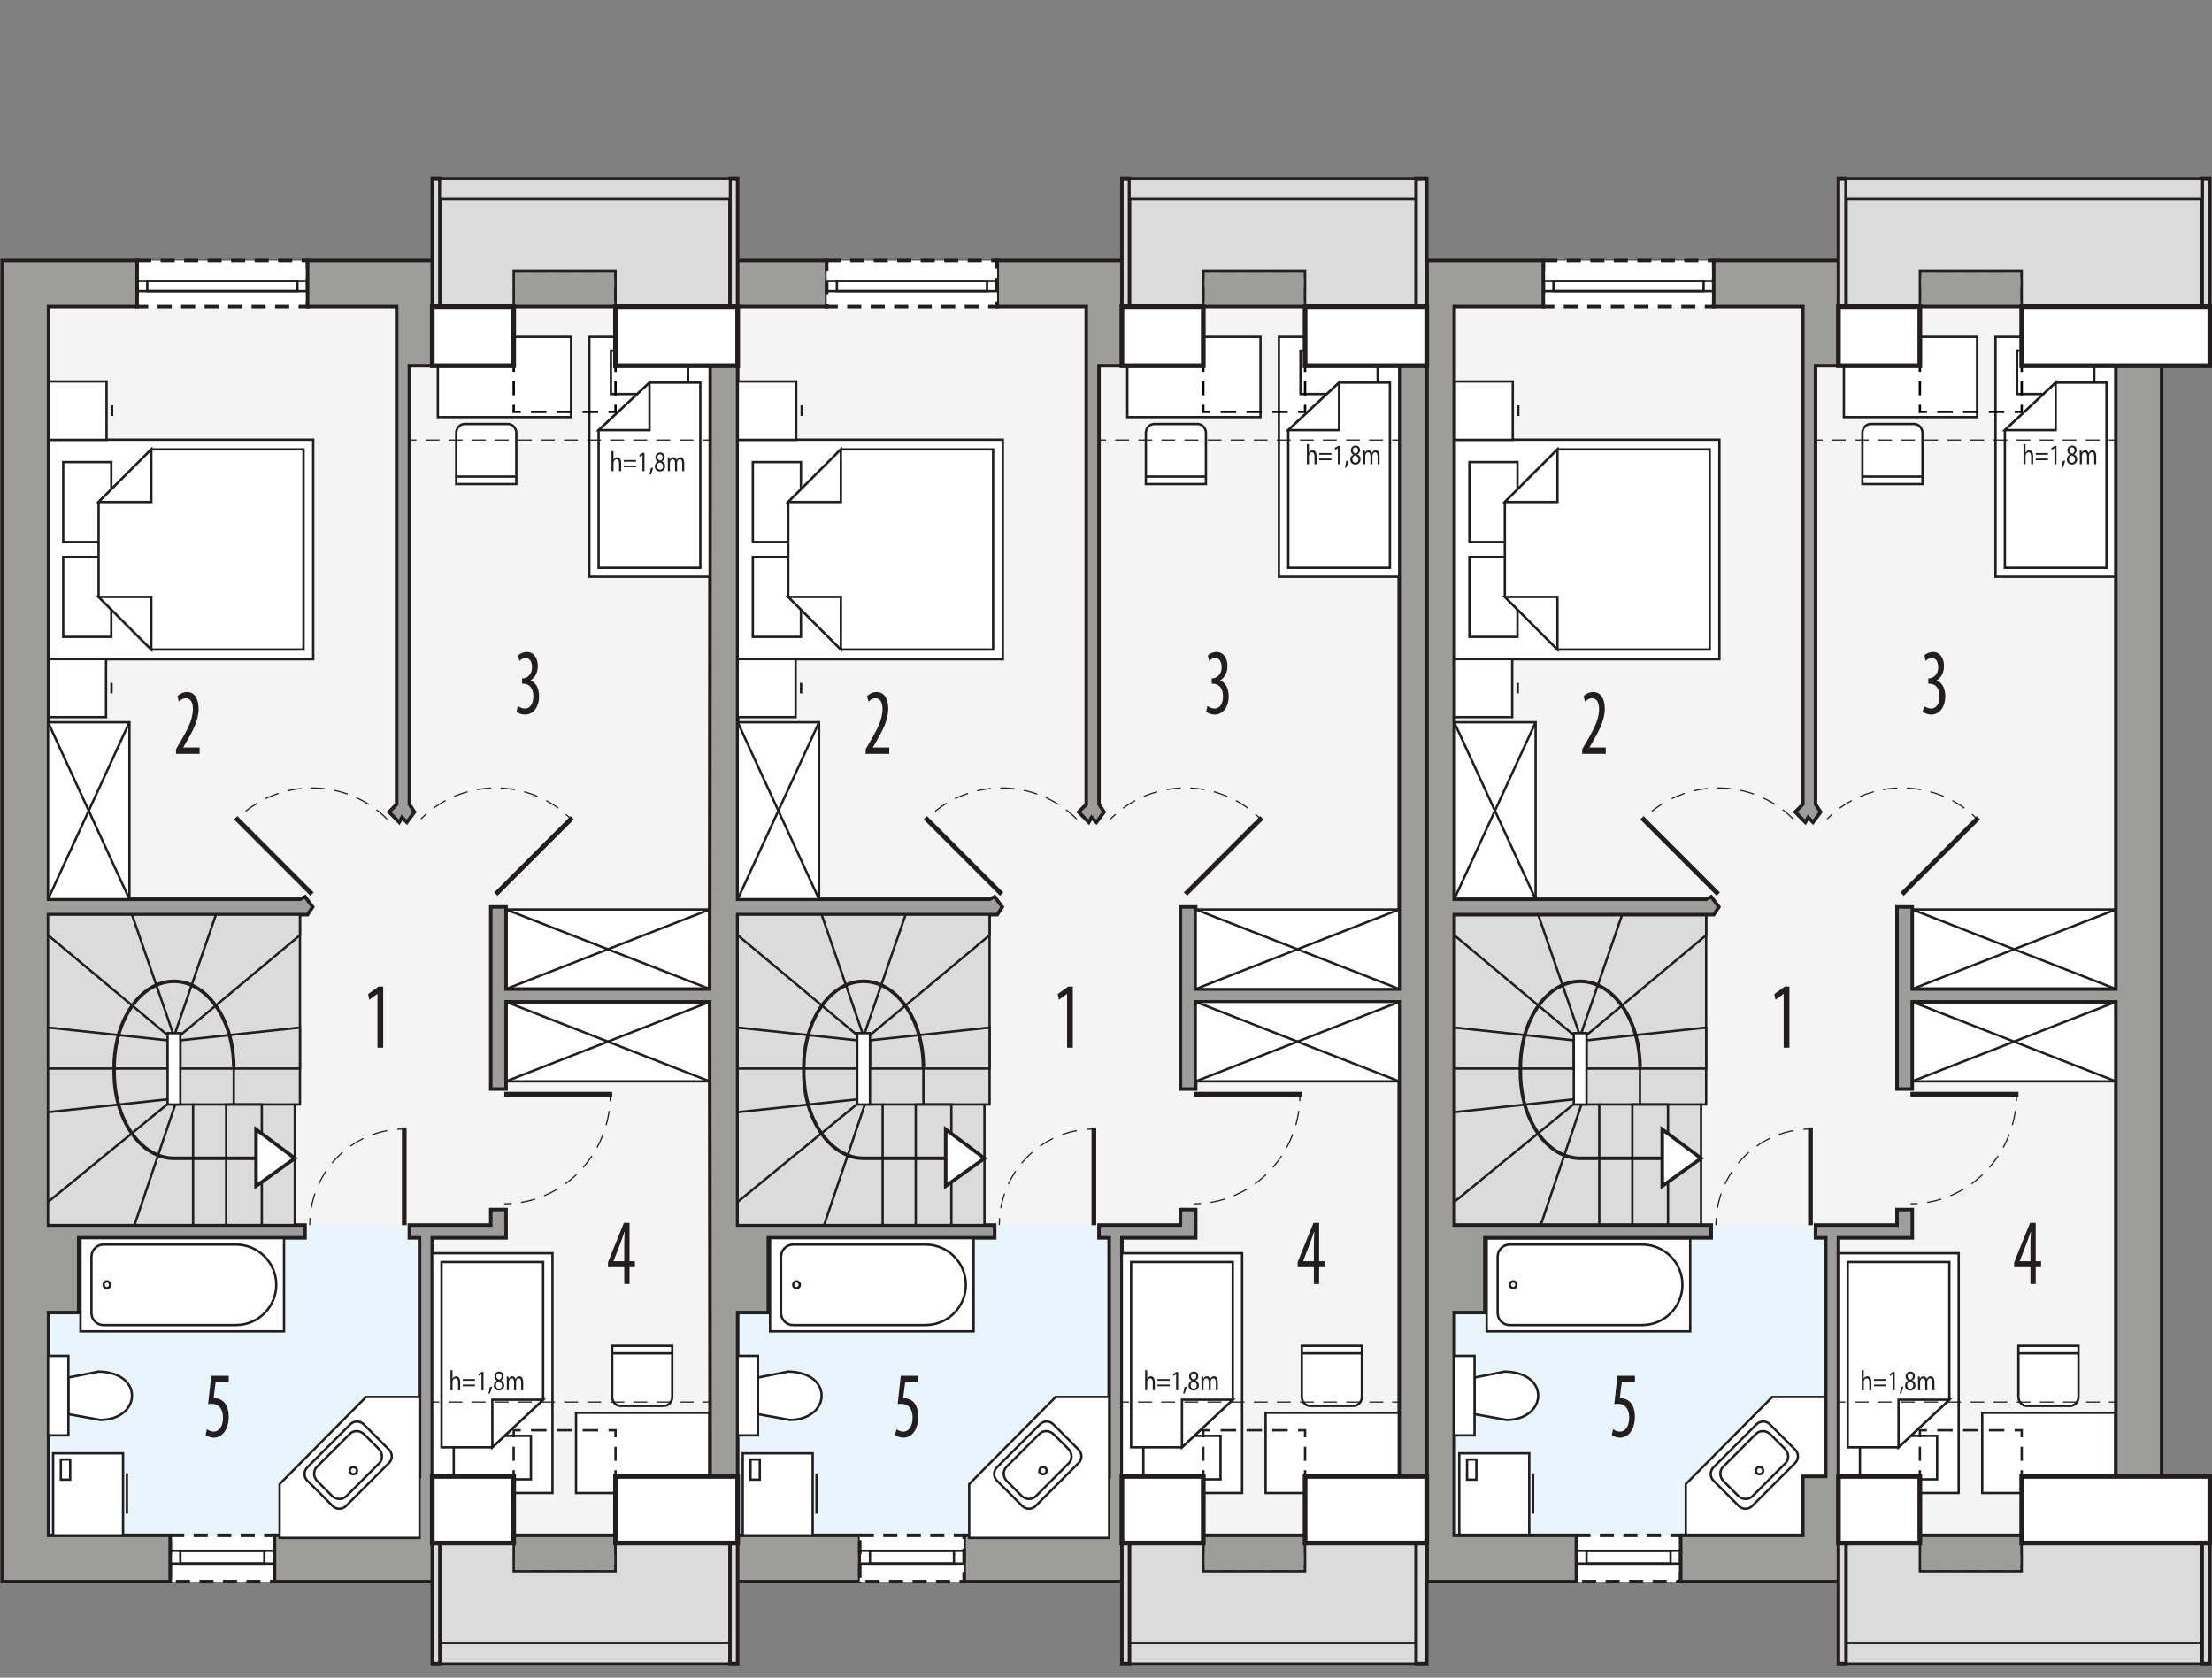 <?xml version="1.0" encoding="UTF-8"?><svg id="a" xmlns="http://www.w3.org/2000/svg" viewBox="0 0 470.64 356.86"><rect x="0" y="0" width="470.64" height="356.86" fill="#808080" stroke="none"/><polygon points="451.26 336.42 392.79 336.42 304.52 336.42 304.52 55.42 459.92 55.42 459.92 328.24 451.26 328.24 451.26 336.42" style="fill:#f4f4f4; fill-rule:evenodd; stroke:#221e20; stroke-miterlimit:22.93; stroke-width:.25px;"/><rect x="309.41" y="260.58" width="79.05" height="66.02" style="fill:#e8f5fc; stroke-width:0px;"/><rect x="328.36" y="55.42" width="36.27" height="9.82" style="fill:#fff; stroke:#221e20; stroke-dasharray:0 0 3 2; stroke-miterlimit:10; stroke-width:.75px;"/><rect x="335.4" y="326.6" width="22.2" height="9.82" style="fill:#fff; stroke:#221e20; stroke-dasharray:0 0 3 2; stroke-miterlimit:10; stroke-width:.75px;"/><polygon points="309.41 93.53 309.41 113.71 309.41 120.05 309.41 140.23 365.83 140.23 365.83 120.05 365.83 113.71 365.83 93.53 309.41 93.53" style="fill:#fff; fill-rule:evenodd; stroke:#221e20; stroke-miterlimit:22.93; stroke-width:.5px;"/><rect x="312.64" y="118.47" width="10.23" height="17" style="fill:#fff; stroke:#221e20; stroke-miterlimit:22.93; stroke-width:.5px;"/><rect x="312.64" y="98.29" width="10.23" height="17" style="fill:#fff; stroke:#221e20; stroke-miterlimit:22.93; stroke-width:.5px;"/><polygon points="331.38 138.17 320.18 126.97 320.18 115.77 320.18 115.77 320.18 106.79 331.38 95.59 363.77 95.59 363.77 115.77 363.77 117.99 363.77 138.17 331.38 138.17" style="fill:#fff; fill-rule:evenodd; stroke:#221e20; stroke-miterlimit:22.93; stroke-width:.5px;"/><polygon points="331.38 138.17 331.38 126.97 320.18 126.97 331.38 138.17" style="fill:#fff; fill-rule:evenodd; stroke:#221e20; stroke-miterlimit:22.93; stroke-width:.5px;"/><polygon points="331.38 95.58 331.38 106.79 320.18 106.79 331.38 95.58" style="fill:#fff; fill-rule:evenodd; stroke:#221e20; stroke-miterlimit:22.93; stroke-width:.5px;"/><rect x="309.44" y="81.14" width="12.43" height="12.43" style="fill:#fff; stroke:#221e20; stroke-miterlimit:22.93; stroke-width:.5px;"/><line x1="323.04" y1="88.48" x2="323.04" y2="86.22" style="fill:#fff; stroke:#221e20; stroke-miterlimit:22.93; stroke-width:.5px;"/><rect x="309.41" y="140.2" width="12.34" height="12.34" style="fill:#fff; stroke:#221e20; stroke-miterlimit:22.93; stroke-width:.5px;"/><line x1="322.91" y1="147.49" x2="322.91" y2="145.25" style="fill:#fff; stroke:#221e20; stroke-miterlimit:22.93; stroke-width:.5px;"/><rect x="406.87" y="193.46" width="43.31" height="16.92" style="fill:#fff; stroke:#221e20; stroke-miterlimit:22.93; stroke-width:.5px;"/><line x1="406.87" y1="193.46" x2="450.18" y2="210.38" style="fill:#fff; stroke:#221e20; stroke-miterlimit:22.93; stroke-width:.5px;"/><line x1="450.18" y1="193.46" x2="406.87" y2="210.38" style="fill:#fff; stroke:#221e20; stroke-miterlimit:22.93; stroke-width:.5px;"/><rect x="406.87" y="213.11" width="43.31" height="16.91" style="fill:#fff; stroke:#221e20; stroke-miterlimit:22.93; stroke-width:.5px;"/><line x1="406.87" y1="213.11" x2="450.18" y2="230.02" style="fill:#fff; stroke:#221e20; stroke-miterlimit:22.93; stroke-width:.5px;"/><line x1="450.18" y1="213.11" x2="406.87" y2="230.02" style="fill:#fff; stroke:#221e20; stroke-miterlimit:22.93; stroke-width:.5px;"/><rect x="328.36" y="59.78" width="36.27" height="2.18" style="fill:none; stroke:#221e20; stroke-miterlimit:22.93; stroke-width:.5px;"/><rect x="330.52" y="59.78" width="31.95" height="2.18" style="fill:none; stroke:#221e20; stroke-miterlimit:22.93; stroke-width:.5px;"/><rect x="335.4" y="329.88" width="22.2" height="2.73" style="fill:none; stroke:#221e20; stroke-miterlimit:22.93; stroke-width:.5px;"/><rect x="337.56" y="329.88" width="17.87" height="2.73" style="fill:none; stroke:#221e20; stroke-miterlimit:22.93; stroke-width:.5px;"/><polygon points="363.01 194.56 309.41 194.56 309.41 227.3 309.41 234.93 309.41 260.58 361.93 260.58 361.93 234.93 363.01 234.93 363.01 194.56" style="fill:#dbdbdb; fill-rule:evenodd; stroke:#221e20; stroke-miterlimit:22.93; stroke-width:.5px;"/><polygon points="363.01 218.57 337.56 221.29 337.56 227.3 363.01 227.3 363.01 218.57" style="fill:#dbdbdb; fill-rule:evenodd; stroke:#221e20; stroke-miterlimit:22.93; stroke-width:.5px;"/><polygon points="309.41 218.57 334.85 221.29 334.85 227.3 309.41 227.3 309.41 218.57" style="fill:#dbdbdb; fill-rule:evenodd; stroke:#221e20; stroke-miterlimit:22.93; stroke-width:.5px;"/><polygon points="363.01 198.92 363.01 194.56 345.14 194.56 336.48 219.66 337.56 220.2 363.01 198.92" style="fill:#dbdbdb; fill-rule:evenodd; stroke:#221e20; stroke-miterlimit:22.93; stroke-width:.5px;"/><polygon points="309.41 198.92 309.41 194.56 327.28 194.56 335.94 219.66 334.86 220.2 309.41 198.92" style="fill:#dbdbdb; fill-rule:evenodd; stroke:#221e20; stroke-miterlimit:22.93; stroke-width:.5px;"/><polygon points="334.85 233.84 309.41 236.57 309.41 255.67 335.4 234.39 334.85 233.84" style="fill:#dbdbdb; fill-rule:evenodd; stroke:#221e20; stroke-miterlimit:22.93; stroke-width:.5px;"/><polygon points="340.27 234.93 336.48 234.93 327.82 260.58 340.27 260.58 340.27 234.93" style="fill:#dbdbdb; fill-rule:evenodd; stroke:#221e20; stroke-miterlimit:22.93; stroke-width:.5px;"/><rect x="347.31" y="234.93" width="7.58" height="25.65" style="fill:#dbdbdb; stroke:#221e20; stroke-miterlimit:22.93; stroke-width:.5px;"/><rect x="334.85" y="219.76" width="2.71" height="15.18" style="fill:#fff; stroke:#221e20; stroke-miterlimit:22.93; stroke-width:.5px;"/><line x1="340.27" y1="234.93" x2="361.93" y2="234.93" style="fill:none; stroke:#221e20; stroke-miterlimit:22.93; stroke-width:.5px;"/><path d="M361.93,246.39h-25.72c-7.02,0-12.72-8.19-12.72-18.29v-1.07c0-10.1,5.7-18.29,12.72-18.29h0c7.03,0,12.73,8.19,12.73,18.29" style="fill:none; stroke:#221e20; stroke-miterlimit:22.93; stroke-width:.75px;"/><line x1="348.93" y1="227.03" x2="348.93" y2="234.93" style="fill:none; stroke:#221e20; stroke-miterlimit:22.93; stroke-width:.5px;"/><polygon points="361.93 246.39 353.67 252.3 353.67 240.23 361.93 246.39" style="fill:#fff; stroke:#221e20; stroke-miterlimit:22.93; stroke-width:.75px;"/><rect x="316.31" y="263.37" width="43.31" height="19.82" style="fill:#fff; stroke:#221e20; stroke-miterlimit:22.93; stroke-width:.5px;"/><path d="M349.42,281.86h-28.2c-1.41,0-2.57-1.15-2.57-2.57v-11.99c0-1.41,1.16-2.57,2.57-2.57h28.2c4.7,0,8.55,3.85,8.55,8.56h0c0,4.71-3.85,8.56-8.55,8.56Z" style="fill:#fff; fill-rule:evenodd; stroke:#221e20; stroke-miterlimit:22.93; stroke-width:.5px;"/><path d="M321.94,272.56c-.39,0-.7.32-.7.72s.31.73.7.73.7-.33.7-.73-.31-.72-.7-.72Z" style="fill:#fff; fill-rule:evenodd; stroke:#221e20; stroke-miterlimit:22.93; stroke-width:.5px;"/><path d="M320.15,291.76l-6.41,1.26v7.79l6.82,1.23c8.68-.1,9.36-10.13-.41-10.29Z" style="fill:#fff; fill-rule:evenodd; stroke:#221e20; stroke-miterlimit:22.93; stroke-width:.5px;"/><polygon points="388.46 297.14 377.09 297.14 358.68 315.69 358.68 327.15 388.46 327.15 388.46 297.14" style="fill:#fff; fill-rule:evenodd; stroke:#221e20; stroke-miterlimit:22.93; stroke-width:.5px;"/><path d="M364.57,314.95c-.78-.78-.78-2.05,0-2.83l9.16-9.16c.78-.78,2.05-.78,2.83,0l5.4,5.4c.78.78.78,2.05,0,2.83l-9.16,9.16c-.78.78-2.04.78-2.83,0l-5.4-5.4Z" style="fill:#fff; fill-rule:evenodd; stroke:#221e20; stroke-miterlimit:22.93; stroke-width:.5px;"/><path d="M366.72,315.08c-.87-.88-.93-2.24-.12-3.05l7.04-7.04c.81-.81,2.18-.76,3.05.12l3.08,3.08c.87.88.93,2.24.12,3.05l-7.04,7.04c-.81.81-2.18.76-3.05-.12l-3.08-3.08Z" style="fill:#fff; fill-rule:evenodd; stroke:#221e20; stroke-miterlimit:22.93; stroke-width:.5px;"/><path d="M373.83,313.37c-.3-.3-.3-.79,0-1.09s.79-.3,1.09,0c.3.3.3.79,0,1.09s-.79.3-1.1,0Z" style="fill:#fff; fill-rule:evenodd; stroke:#221e20; stroke-miterlimit:22.93; stroke-width:.5px;"/><rect x="310.49" y="309.14" width="14.88" height="17.46" style="fill:#fff; stroke:#221e20; stroke-miterlimit:22.93; stroke-width:.5px;"/><rect x="312.14" y="310.46" width="1.98" height="4.28" style="fill:#fff; stroke:#221e20; stroke-miterlimit:22.93; stroke-width:.5px;"/><line x1="326.19" y1="313.42" x2="326.19" y2="321.99" style="fill:#fff; stroke:#221e20; stroke-miterlimit:22.93; stroke-width:.5px;"/><rect x="391.14" y="266.58" width="25.6" height="51" style="fill:#fff; stroke:#221e20; stroke-miterlimit:22.93; stroke-width:.5px;"/><rect x="395.73" y="305.42" width="16.42" height="9.25" style="fill:#fff; stroke:#221e20; stroke-miterlimit:22.93; stroke-width:.5px;"/><polygon points="414.75 297.73 403.94 307.86 393.13 307.86 393.13 268.44 414.75 268.44 414.75 297.73" style="fill:#fff; fill-rule:evenodd; stroke:#221e20; stroke-miterlimit:22.93; stroke-width:.5px;"/><polygon points="414.76 297.73 403.94 297.73 403.94 307.86 414.76 297.73" style="fill:#fff; fill-rule:evenodd; stroke:#221e20; stroke-miterlimit:22.93; stroke-width:.5px;"/><rect x="424.58" y="71.66" width="25.6" height="51" style="fill:#fff; stroke:#221e20; stroke-miterlimit:22.93; stroke-width:.5px;"/><rect x="429.17" y="74.57" width="16.42" height="9.25" style="fill:#fff; stroke:#221e20; stroke-miterlimit:22.93; stroke-width:.5px;"/><polygon points="426.57 91.51 437.38 81.39 448.19 81.39 448.19 120.8 426.57 120.8 426.57 91.51" style="fill:#fff; fill-rule:evenodd; stroke:#221e20; stroke-miterlimit:22.93; stroke-width:.5px;"/><polygon points="426.56 91.51 437.38 91.51 437.38 81.39 426.56 91.51" style="fill:#fff; fill-rule:evenodd; stroke:#221e20; stroke-miterlimit:22.93; stroke-width:.5px;"/><path d="M398.03,90.2h9.24c.97,0,1.77.86,1.77,1.91v10.86h-12.78v-10.86c0-1.05.8-1.91,1.77-1.91Z" style="fill:#fff; fill-rule:evenodd; stroke:#221e20; stroke-miterlimit:22.93; stroke-width:.5px;"/><line x1="396.09" y1="101.38" x2="408.87" y2="101.38" style="fill:#fff; stroke:#221e20; stroke-miterlimit:22.93; stroke-width:.5px;"/><rect x="392.32" y="71.66" width="28.34" height="17.07" style="fill:#fff; stroke:#221e20; stroke-miterlimit:22.93; stroke-width:.5px;"/><path d="M440.46,299.05h-9.24c-.97,0-1.77-.86-1.77-1.92v-10.86h12.78v10.86c0,1.05-.8,1.92-1.77,1.92Z" style="fill:#fff; fill-rule:evenodd; stroke:#221e20; stroke-miterlimit:22.93; stroke-width:.5px;"/><line x1="442.39" y1="287.87" x2="429.61" y2="287.87" style="fill:#fff; stroke:#221e20; stroke-miterlimit:22.93; stroke-width:.5px;"/><rect x="421.75" y="300.52" width="28.34" height="17.07" style="fill:#fff; stroke:#221e20; stroke-miterlimit:22.93; stroke-width:.5px;"/><line x1="404.7" y1="190.19" x2="420.94" y2="173.95" style="fill:none; stroke:#221e20; stroke-miterlimit:22.93;"/><path d="M388.74,174.22c.36-.36.72-.7,1.1-1.03" style="fill:none; stroke:#221e20; stroke-miterlimit:22.93; stroke-width:.25px;"/><path d="M391.42,171.92c8.16-5.95,19.42-5.74,27.38.62" style="fill:none; stroke:#221e20; stroke-dasharray:0 0 3.04 2.03; stroke-miterlimit:22.93; stroke-width:.25px;"/><path d="M419.58,173.2c.37.33.74.67,1.1,1.03" style="fill:none; stroke:#221e20; stroke-miterlimit:22.93; stroke-width:.25px;"/><line x1="385.21" y1="260.61" x2="385.21" y2="239.82" style="fill:none; stroke:#221e20; stroke-miterlimit:22.93;"/><path d="M365.09,260.6c0-.5.02-1,.05-1.5" style="fill:none; stroke:#221e20; stroke-miterlimit:22.93; stroke-width:.25px;"/><path d="M365.41,256.98c1.54-8.72,8.52-15.52,17.24-16.65" style="fill:none; stroke:#221e20; stroke-dasharray:0 0 3.2 2.14; stroke-miterlimit:22.93; stroke-width:.25px;"/><path d="M383.71,240.22c.5-.04,1-.06,1.5-.06" style="fill:none; stroke:#221e20; stroke-miterlimit:22.93; stroke-width:.25px;"/><line x1="365.59" y1="190.19" x2="349.35" y2="173.95" style="fill:none; stroke:#221e20; stroke-miterlimit:22.93;"/><path d="M381.55,174.22c-8.82-8.81-23.11-8.81-31.93,0" style="fill:none; fill-rule:evenodd; stroke:#221e20; stroke-dasharray:0 0 3 2; stroke-miterlimit:22.93; stroke-width:.25px;"/><line x1="406.48" y1="232.75" x2="429.45" y2="232.75" style="fill:none; stroke:#221e20; stroke-miterlimit:22.93;"/><path d="M406.49,256.06c.5,0,1-.02,1.5-.05" style="fill:none; stroke:#221e20; stroke-miterlimit:22.93; stroke-width:.25px;"/><path d="M410.04,255.77c9.99-1.63,17.8-10.02,18.89-20.49" style="fill:none; stroke:#221e20; stroke-dasharray:0 0 3.1 2.06; stroke-miterlimit:22.93; stroke-width:.25px;"/><path d="M429.02,234.25c.03-.5.05-1,.05-1.5" style="fill:none; stroke:#221e20; stroke-miterlimit:22.93; stroke-width:.25px;"/><line x1="386.29" y1="93.61" x2="387.79" y2="93.61" style="fill:none; stroke:#221e20; stroke-miterlimit:22.93; stroke-width:.25px;"/><line x1="389.76" y1="93.61" x2="447.7" y2="93.61" style="fill:none; stroke:#221e20; stroke-dasharray:0 0 2.95 1.96; stroke-miterlimit:22.93; stroke-width:.25px;"/><line x1="448.68" y1="93.61" x2="450.18" y2="93.61" style="fill:none; stroke:#221e20; stroke-miterlimit:22.93; stroke-width:.25px;"/><line x1="391.16" y1="298.23" x2="392.66" y2="298.23" style="fill:none; stroke:#221e20; stroke-miterlimit:22.93; stroke-width:.25px;"/><line x1="394.63" y1="298.23" x2="447.7" y2="298.23" style="fill:none; stroke:#221e20; stroke-dasharray:0 0 2.95 1.97; stroke-miterlimit:22.93; stroke-width:.25px;"/><line x1="448.68" y1="298.23" x2="450.18" y2="298.23" style="fill:none; stroke:#221e20; stroke-miterlimit:22.93; stroke-width:.25px;"/><path d="M430.52,94.49h.44v1.81h.01c.07-.15.18-.28.32-.37.13-.09.29-.15.45-.15.33,0,.85.24.85,1.24v1.73h-.44v-1.67c0-.47-.15-.86-.56-.86-.29,0-.51.24-.59.53-.02.07-.03.15-.03.25v1.75h-.44v-4.26Z" style="fill:#221e20; stroke-width:0px;"/><path d="M433.14,96.73v-.36h2.6v.36h-2.6ZM433.14,97.9v-.36h2.6v.36h-2.6Z" style="fill:#221e20; stroke-width:0px;"/><path d="M437.13,95.34h-.01l-.57.37-.09-.4.71-.46h.38v3.9h-.43v-3.41Z" style="fill:#221e20; stroke-width:0px;"/><path d="M438.6,99.48c.11-.35.25-1,.3-1.43l.49-.06c-.12.51-.34,1.18-.48,1.46l-.32.04Z" style="fill:#221e20; stroke-width:0px;"/><path d="M439.75,97.76c0-.49.25-.84.65-1.04v-.02c-.37-.2-.52-.54-.52-.88,0-.62.44-1.04,1.01-1.04.63,0,.95.47.95.96,0,.33-.14.68-.54.91v.02c.41.19.66.53.66,1.01,0,.68-.49,1.13-1.11,1.13-.69,0-1.1-.49-1.1-1.06ZM441.51,97.73c0-.47-.28-.7-.72-.85-.38.13-.59.43-.59.8-.02.4.24.74.65.74s.65-.29.65-.7ZM440.29,95.78c0,.39.25.6.62.72.28-.11.5-.35.5-.71,0-.31-.16-.64-.55-.64-.37,0-.57.29-.57.62Z" style="fill:#221e20; stroke-width:0px;"/><path d="M442.51,96.63c0-.3,0-.55-.02-.79h.39l.02.47h.02c.14-.28.36-.53.77-.53.33,0,.58.24.69.58h.01c.08-.16.17-.29.27-.38.15-.13.31-.2.54-.2.32,0,.8.25.8,1.26v1.71h-.43v-1.64c0-.56-.17-.89-.53-.89-.25,0-.45.22-.52.48-.02.07-.04.17-.04.26v1.79h-.43v-1.74c0-.46-.17-.8-.51-.8-.28,0-.48.26-.55.53-.03.08-.04.17-.04.26v1.75h-.43v-2.12Z" style="fill:#221e20; stroke-width:0px;"/><path d="M396.1,291.46h.44v1.81h.01c.07-.15.18-.28.32-.37.13-.09.29-.15.45-.15.33,0,.85.24.85,1.24v1.73h-.44v-1.67c0-.47-.15-.86-.56-.86-.29,0-.51.24-.59.53-.02.07-.03.15-.03.25v1.75h-.44v-4.26Z" style="fill:#221e20; stroke-width:0px;"/><path d="M398.73,293.7v-.36h2.6v.36h-2.6ZM398.73,294.87v-.36h2.6v.36h-2.6Z" style="fill:#221e20; stroke-width:0px;"/><path d="M402.71,292.31h-.01l-.57.37-.09-.4.71-.46h.38v3.9h-.43v-3.41Z" style="fill:#221e20; stroke-width:0px;"/><path d="M404.19,296.45c.11-.35.25-1,.3-1.43l.49-.06c-.12.51-.34,1.17-.48,1.46l-.32.04Z" style="fill:#221e20; stroke-width:0px;"/><path d="M405.33,294.73c0-.49.25-.84.65-1.04v-.02c-.37-.2-.52-.54-.52-.88,0-.62.44-1.04,1.01-1.04.63,0,.95.47.95.96,0,.33-.14.68-.54.91v.02c.41.19.66.53.66,1.01,0,.68-.49,1.13-1.11,1.13-.69,0-1.1-.49-1.1-1.06ZM407.09,294.7c0-.47-.28-.7-.72-.85-.38.13-.59.43-.59.8-.02.4.24.74.65.74s.65-.29.65-.7ZM405.88,292.75c0,.39.25.6.62.72.28-.11.5-.35.5-.71,0-.31-.16-.64-.55-.64-.37,0-.57.29-.57.62Z" style="fill:#221e20; stroke-width:0px;"/><path d="M408.09,293.6c0-.3,0-.55-.02-.79h.39l.02.47h.02c.14-.28.36-.53.77-.53.33,0,.58.24.69.58h.01c.08-.16.17-.29.27-.38.15-.13.31-.2.54-.2.32,0,.8.25.8,1.26v1.71h-.43v-1.64c0-.56-.17-.89-.53-.89-.25,0-.45.22-.52.48-.02.07-.04.17-.04.26v1.79h-.43v-1.74c0-.46-.17-.8-.51-.8-.28,0-.48.26-.55.53-.03.08-.04.17-.04.26v1.75h-.43v-2.12Z" style="fill:#221e20; stroke-width:0px;"/><rect x="309.41" y="153.63" width="17.32" height="37.65" style="fill:#fff; stroke:#221e20; stroke-miterlimit:22.93; stroke-width:.5px;"/><line x1="309.41" y1="153.63" x2="326.73" y2="191.28" style="fill:#fff; stroke:#221e20; stroke-miterlimit:22.93; stroke-width:.5px;"/><line x1="326.73" y1="153.63" x2="309.41" y2="191.28" style="fill:#fff; stroke:#221e20; stroke-miterlimit:22.93; stroke-width:.5px;"/><polygon points="364.64 194.56 365.72 192.92 364.09 190.74 363.01 191.28 309.41 191.28 309.41 65.24 328.36 65.24 328.36 55.42 303.57 55.42 303.57 336.42 335.4 336.42 335.4 326.6 309.41 326.6 309.41 279.2 315.93 279.2 315.93 263.31 364.09 263.31 364.09 260.58 309.41 260.58 309.41 194.56 364.64 194.56" style="fill:#9d9d9c; stroke:#221e20; stroke-miterlimit:10; stroke-width:.75px;"/><polygon points="459.93 55.42 459.92 55.42 459.92 55.42 364.63 55.42 364.63 65.24 383.59 65.24 383.59 77.79 383.59 171.09 381.96 172.73 384.12 174.91 384.71 173.87 385.75 174.91 387.37 172.73 386.29 171.09 386.29 77.79 391.16 77.79 391.16 65.24 450.18 65.24 450.18 210.38 406.86 210.38 406.86 192.92 403.62 192.92 403.62 231.66 406.86 231.66 406.86 213.11 450.18 213.11 450.18 326.6 392.79 326.6 392.79 314.05 391.16 314.05 391.16 263.31 406.87 263.31 406.87 260.58 406.87 257.3 403.62 257.3 403.62 260.58 386.29 260.58 386.29 263.31 388.46 263.31 388.46 314.05 383.59 314.05 383.59 326.6 357.6 326.6 357.6 336.42 459.93 336.42 459.93 55.42" style="fill:#9d9d9c; stroke:#221e20; stroke-miterlimit:10; stroke-width:.75px;"/><rect x="309.41" y="288.41" width="4.33" height="16.91" style="fill:#fff; stroke:#221e20; stroke-miterlimit:22.93; stroke-width:.5px;"/><polyline points="408.49 86.11 408.49 87.61 409.99 87.61" style="fill:none; stroke:#000; stroke-miterlimit:22.93; stroke-width:.5px;"/><line x1="412.18" y1="87.61" x2="427.55" y2="87.61" style="fill:none; stroke:#000; stroke-dasharray:0 0 3.29 2.2; stroke-miterlimit:22.93; stroke-width:.5px;"/><polyline points="428.65 87.61 430.15 87.61 430.15 86.11" style="fill:none; stroke:#000; stroke-miterlimit:22.93; stroke-width:.5px;"/><line x1="430.15" y1="84.11" x2="430.15" y2="60.07" style="fill:none; stroke:#000; stroke-dasharray:0 0 3 2; stroke-miterlimit:22.93; stroke-width:.5px;"/><polyline points="430.15 59.07 430.15 57.57 428.65 57.57" style="fill:none; stroke:#000; stroke-miterlimit:22.93; stroke-width:.5px;"/><line x1="426.45" y1="57.57" x2="411.09" y2="57.57" style="fill:none; stroke:#000; stroke-dasharray:0 0 3.29 2.2; stroke-miterlimit:22.93; stroke-width:.5px;"/><polyline points="409.99 57.57 408.49 57.57 408.49 59.07" style="fill:none; stroke:#000; stroke-miterlimit:22.93; stroke-width:.5px;"/><line x1="408.49" y1="61.08" x2="408.49" y2="85.11" style="fill:none; stroke:#000; stroke-dasharray:0 0 3 2; stroke-miterlimit:22.93; stroke-width:.5px;"/><polygon points="392.79 42.32 392.79 65.24 408.49 65.24 408.49 57.6 430.15 57.6 430.15 65.24 468.55 65.24 468.55 42.32 392.79 42.32" style="fill:#dbdbdb; fill-rule:evenodd; stroke:#221e20; stroke-miterlimit:22.93; stroke-width:.5px;"/><rect x="391.16" y="37.96" width="1.62" height="27.28" style="fill:#dbdbdb; stroke:#221e20; stroke-miterlimit:22.93; stroke-width:.75px;"/><rect x="468.55" y="37.96" width="1.62" height="27.28" style="fill:#dbdbdb; stroke:#221e20; stroke-miterlimit:22.93; stroke-width:.75px;"/><rect x="392.79" y="37.96" width="75.77" height="4.37" style="fill:#dbdbdb; stroke:#221e20; stroke-miterlimit:22.93; stroke-width:.5px;"/><polyline points="430.15 305.73 430.15 304.23 428.65 304.23" style="fill:none; stroke:#221e20; stroke-miterlimit:22.93; stroke-width:.5px;"/><line x1="426.45" y1="304.23" x2="411.09" y2="304.23" style="fill:none; stroke:#221e20; stroke-dasharray:0 0 3.29 2.2; stroke-miterlimit:22.93; stroke-width:.5px;"/><polyline points="409.99 304.23 408.49 304.23 408.49 305.73" style="fill:none; stroke:#221e20; stroke-miterlimit:22.93; stroke-width:.5px;"/><line x1="408.49" y1="307.73" x2="408.48" y2="331.74" style="fill:none; stroke:#221e20; stroke-dasharray:0 0 3 2; stroke-miterlimit:22.93; stroke-width:.5px;"/><polyline points="408.48 332.74 408.48 334.24 409.98 334.24" style="fill:none; stroke:#221e20; stroke-miterlimit:22.93; stroke-width:.5px;"/><line x1="412.18" y1="334.24" x2="427.54" y2="334.24" style="fill:none; stroke:#221e20; stroke-dasharray:0 0 3.29 2.2; stroke-miterlimit:22.93; stroke-width:.5px;"/><polyline points="428.64 334.24 430.14 334.24 430.14 332.74" style="fill:none; stroke:#221e20; stroke-miterlimit:22.93; stroke-width:.5px;"/><line x1="430.14" y1="330.74" x2="430.15" y2="306.73" style="fill:none; stroke:#221e20; stroke-dasharray:0 0 3 2; stroke-miterlimit:22.93; stroke-width:.5px;"/><polygon points="430.15 334.24 408.49 334.24 408.49 328.24 392.79 328.24 392.79 349.52 468.55 349.52 468.55 328.24 430.15 328.24 430.15 334.24" style="fill:#dbdbdb; stroke:#221e20; stroke-miterlimit:22.93; stroke-width:.5px;"/><rect x="392.79" y="349.52" width="75.77" height="4.37" style="fill:#dbdbdb; stroke:#221e20; stroke-miterlimit:22.93; stroke-width:.5px;"/><rect x="391.16" y="328.24" width="1.62" height="25.64" style="fill:#dbdbdb; stroke:#221e20; stroke-miterlimit:22.93; stroke-width:.75px;"/><rect x="468.55" y="328.24" width="1.62" height="25.64" style="fill:#dbdbdb; stroke:#221e20; stroke-miterlimit:22.93; stroke-width:.75px;"/><rect x="430.15" y="314.05" width="40.03" height="14.19" style="fill:#fff; stroke:#221e20; stroke-miterlimit:22.93;"/><rect x="391.16" y="314.05" width="17.32" height="14.19" style="fill:#fff; stroke:#221e20; stroke-miterlimit:22.93;"/><rect x="391.16" y="65.24" width="17.32" height="12.55" style="fill:#fff; stroke:#221e20; stroke-miterlimit:22.93;"/><rect x="430.15" y="65.24" width="40.03" height="12.55" style="fill:#fff; stroke:#221e20; stroke-miterlimit:22.93;"/><path d="M336.64,160.36v-1l.88-1.5c1.23-2.14,2.71-4.58,2.71-7.02,0-1.44-.51-2.32-1.49-2.32-.75,0-1.23.5-1.5.72l-.3-1.16c.37-.38,1.09-.88,2.03-.88,1.73,0,2.48,1.6,2.48,3.56,0,2.44-1.28,4.8-2.56,7l-.7,1.2v.04h3.47v1.36h-5.01Z" style="fill:#221e20; stroke-width:0px;"/><path d="M409.38,150.18c.32.24.88.54,1.5.54,1.07,0,1.79-.98,1.79-2.6,0-1.7-.85-2.68-2.1-2.68h-.29v-1.16h.24c.74-.02,1.87-.72,1.87-2.32,0-1.3-.56-2-1.38-2-.51,0-.96.32-1.3.62l-.27-1.16c.38-.38,1.09-.74,1.87-.74,1.47,0,2.31,1.32,2.31,3,0,1.3-.54,2.44-1.55,3.04v.04c.93.32,1.82,1.36,1.82,3.4s-1.09,3.84-2.98,3.84c-.67,0-1.41-.24-1.82-.6l.27-1.22Z" style="fill:#221e20; stroke-width:0px;"/><path d="M379.52,211.42h-.03l-1.73,1.24-.24-1.2,2.19-1.6h1.02v13h-1.22v-11.44Z" style="fill:#221e20; stroke-width:0px;"/><path d="M432.01,273.12v-3.58h-3.46v-1.04l3.38-8.38h1.2v8.16h1.14v1.26h-1.14v3.58h-1.12ZM432.01,268.28v-3.68c0-.9.05-1.7.1-2.56h-.06c-.35,1.04-.58,1.66-.88,2.46l-1.44,3.74v.04h2.29Z" style="fill:#221e20; stroke-width:0px;"/><path d="M347.86,294.01h-2.8l-.43,3.46c.13-.04.24-.04.38-.04.56,0,1.42.3,1.98.98.54.68.86,1.64.86,2.96,0,2.58-1.3,4.44-3.15,4.44-.62,0-1.34-.22-1.76-.56l.27-1.24c.32.24.88.52,1.46.52,1.06,0,1.97-1.02,1.97-3s-1.01-2.92-2.35-2.92c-.38,0-.62.02-.82.06l.66-6.02h3.73v1.36Z" style="fill:#221e20; stroke-width:0px;"/><polygon points="303.56 55.42 5.33 55.42 5.33 336.42 93.6 336.42 240.32 336.42 298.8 336.42 298.8 328.24 303.57 328.24 303.56 55.42" style="fill:#f4f4f4; fill-rule:evenodd; stroke:#221e20; stroke-miterlimit:22.93; stroke-width:.25px;"/><rect x="156.94" y="260.58" width="79.05" height="66.02" style="fill:#e8f5fc; stroke-width:0px;"/><rect x="10.22" y="260.58" width="79.05" height="66.02" style="fill:#e8f5fc; stroke-width:0px;"/><rect x="29.17" y="55.42" width="36.27" height="9.82" style="fill:#fff; stroke:#221e20; stroke-dasharray:0 0 3 2; stroke-miterlimit:10; stroke-width:.75px;"/><rect x="36.21" y="326.6" width="22.2" height="9.82" style="fill:#fff; stroke:#221e20; stroke-dasharray:0 0 3 2; stroke-miterlimit:10; stroke-width:.75px;"/><polygon points="10.22 93.53 10.22 113.71 10.22 120.05 10.22 140.23 66.64 140.23 66.64 120.05 66.64 113.71 66.64 93.53 10.22 93.53" style="fill:#fff; fill-rule:evenodd; stroke:#221e20; stroke-miterlimit:22.93; stroke-width:.5px;"/><rect x="13.45" y="118.47" width="10.23" height="17" style="fill:#fff; stroke:#221e20; stroke-miterlimit:22.93; stroke-width:.5px;"/><rect x="13.45" y="98.29" width="10.23" height="17" style="fill:#fff; stroke:#221e20; stroke-miterlimit:22.93; stroke-width:.5px;"/><polygon points="32.19 138.17 20.98 126.97 20.98 115.77 20.98 115.77 20.98 106.79 32.19 95.59 64.58 95.59 64.58 115.77 64.58 117.99 64.58 138.17 32.19 138.17" style="fill:#fff; fill-rule:evenodd; stroke:#221e20; stroke-miterlimit:22.93; stroke-width:.5px;"/><polygon points="32.19 138.17 32.19 126.97 20.98 126.97 32.19 138.17" style="fill:#fff; fill-rule:evenodd; stroke:#221e20; stroke-miterlimit:22.93; stroke-width:.5px;"/><polygon points="32.19 95.58 32.19 106.79 20.98 106.79 32.19 95.58" style="fill:#fff; fill-rule:evenodd; stroke:#221e20; stroke-miterlimit:22.93; stroke-width:.5px;"/><rect x="10.24" y="81.14" width="12.43" height="12.43" style="fill:#fff; stroke:#221e20; stroke-miterlimit:22.93; stroke-width:.5px;"/><line x1="23.85" y1="88.48" x2="23.85" y2="86.22" style="fill:#fff; stroke:#221e20; stroke-miterlimit:22.93; stroke-width:.5px;"/><rect x="10.22" y="140.2" width="12.34" height="12.34" style="fill:#fff; stroke:#221e20; stroke-miterlimit:22.93; stroke-width:.5px;"/><line x1="23.72" y1="147.49" x2="23.72" y2="145.25" style="fill:#fff; stroke:#221e20; stroke-miterlimit:22.93; stroke-width:.5px;"/><rect x="107.67" y="193.46" width="43.31" height="16.92" style="fill:#fff; stroke:#221e20; stroke-miterlimit:22.93; stroke-width:.5px;"/><line x1="107.67" y1="193.46" x2="150.99" y2="210.38" style="fill:#fff; stroke:#221e20; stroke-miterlimit:22.93; stroke-width:.5px;"/><line x1="150.99" y1="193.46" x2="107.67" y2="210.38" style="fill:#fff; stroke:#221e20; stroke-miterlimit:22.93; stroke-width:.5px;"/><rect x="107.67" y="213.11" width="43.31" height="16.91" style="fill:#fff; stroke:#221e20; stroke-miterlimit:22.93; stroke-width:.5px;"/><line x1="107.67" y1="213.11" x2="150.99" y2="230.02" style="fill:#fff; stroke:#221e20; stroke-miterlimit:22.93; stroke-width:.5px;"/><line x1="150.99" y1="213.11" x2="107.67" y2="230.02" style="fill:#fff; stroke:#221e20; stroke-miterlimit:22.93; stroke-width:.5px;"/><polygon points="65.44 194.56 66.53 192.92 64.9 190.74 63.82 191.28 10.33 191.28 10.33 65.24 29.17 65.24 29.17 55.42 .47 55.42 .47 336.42 36.21 336.42 36.21 326.6 10.33 326.6 10.33 279.2 16.74 279.2 16.74 263.31 64.9 263.31 64.9 260.58 10.33 260.58 10.33 194.56 65.44 194.56" style="fill:#9d9d9c; stroke:#221e20; stroke-miterlimit:10; stroke-width:.75px;"/><polygon points="212.17 194.56 213.25 192.92 211.63 190.74 210.55 191.28 156.95 191.28 156.95 65.24 175.89 65.24 175.89 55.42 65.44 55.42 65.44 65.24 84.39 65.24 84.39 77.79 84.39 171.09 82.77 172.73 84.93 174.91 85.52 173.87 86.56 174.91 88.18 172.73 87.1 171.09 87.1 77.79 91.97 77.79 91.97 65.24 151.1 65.24 150.99 210.38 107.67 210.38 107.67 192.92 104.42 192.92 104.42 231.66 107.67 231.66 107.67 213.11 150.99 213.11 151.1 326.6 93.6 326.6 93.6 314.05 91.97 314.05 91.97 263.31 107.67 263.31 107.67 260.58 107.67 257.3 104.42 257.3 104.42 260.58 87.1 260.58 87.1 263.31 89.26 263.31 89.26 314.05 84.39 314.05 84.39 326.6 58.4 326.6 58.4 336.42 182.93 336.42 182.93 326.6 156.95 326.6 156.95 279.2 163.47 279.2 163.47 263.31 211.63 263.31 211.63 260.58 156.95 260.58 156.95 194.56 212.17 194.56" style="fill:#9d9d9c; stroke:#221e20; stroke-miterlimit:10; stroke-width:.75px;"/><polygon points="303.57 55.42 303.56 55.42 303.56 55.42 212.17 55.42 212.17 65.24 231.12 65.24 231.12 77.79 231.12 171.09 229.5 172.73 231.66 174.91 232.25 173.87 233.28 174.91 234.91 172.73 233.83 171.09 233.83 77.79 238.7 77.79 238.7 65.24 297.71 65.24 297.71 210.38 254.4 210.38 254.4 192.92 251.15 192.92 251.15 231.66 254.4 231.66 254.4 213.11 297.71 213.11 297.71 326.6 240.32 326.6 240.32 314.05 238.7 314.05 238.7 263.31 254.4 263.31 254.4 260.58 254.4 257.3 251.15 257.3 251.15 260.58 233.83 260.58 233.83 263.31 235.99 263.31 235.99 314.05 231.12 314.05 231.12 326.6 205.13 326.6 205.13 336.42 303.57 336.42 303.57 55.42" style="fill:#9d9d9c; stroke:#221e20; stroke-miterlimit:10; stroke-width:.75px;"/><rect x="29.17" y="59.78" width="36.27" height="2.18" style="fill:none; stroke:#221e20; stroke-miterlimit:22.93; stroke-width:.5px;"/><rect x="31.33" y="59.78" width="31.95" height="2.18" style="fill:none; stroke:#221e20; stroke-miterlimit:22.93; stroke-width:.5px;"/><rect x="36.21" y="329.88" width="22.2" height="2.73" style="fill:none; stroke:#221e20; stroke-miterlimit:22.93; stroke-width:.5px;"/><rect x="38.37" y="329.88" width="17.87" height="2.73" style="fill:none; stroke:#221e20; stroke-miterlimit:22.93; stroke-width:.5px;"/><polygon points="63.82 194.56 10.22 194.56 10.22 227.3 10.22 234.93 10.22 260.58 62.73 260.58 62.73 234.93 63.82 234.93 63.82 194.56" style="fill:#dbdbdb; fill-rule:evenodd; stroke:#221e20; stroke-miterlimit:22.93; stroke-width:.5px;"/><polygon points="63.82 218.57 38.37 221.29 38.37 227.3 63.82 227.3 63.82 218.57" style="fill:#dbdbdb; fill-rule:evenodd; stroke:#221e20; stroke-miterlimit:22.93; stroke-width:.5px;"/><polygon points="10.22 218.57 35.66 221.29 35.66 227.3 10.22 227.3 10.22 218.57" style="fill:#dbdbdb; fill-rule:evenodd; stroke:#221e20; stroke-miterlimit:22.93; stroke-width:.5px;"/><polygon points="63.82 198.92 63.82 194.56 45.95 194.56 37.29 219.66 38.37 220.2 63.82 198.92" style="fill:#dbdbdb; fill-rule:evenodd; stroke:#221e20; stroke-miterlimit:22.93; stroke-width:.5px;"/><polygon points="10.22 198.92 10.22 194.56 28.09 194.56 36.75 219.66 35.67 220.2 10.22 198.92" style="fill:#dbdbdb; fill-rule:evenodd; stroke:#221e20; stroke-miterlimit:22.93; stroke-width:.5px;"/><polygon points="35.66 233.84 10.22 236.57 10.22 255.67 36.21 234.39 35.66 233.84" style="fill:#dbdbdb; fill-rule:evenodd; stroke:#221e20; stroke-miterlimit:22.93; stroke-width:.5px;"/><polygon points="41.08 234.93 37.29 234.93 28.62 260.58 41.08 260.58 41.08 234.93" style="fill:#dbdbdb; fill-rule:evenodd; stroke:#221e20; stroke-miterlimit:22.93; stroke-width:.5px;"/><rect x="48.12" y="234.93" width="7.58" height="25.65" style="fill:#dbdbdb; stroke:#221e20; stroke-miterlimit:22.93; stroke-width:.5px;"/><rect x="35.66" y="219.76" width="2.71" height="15.18" style="fill:#fff; stroke:#221e20; stroke-miterlimit:22.93; stroke-width:.5px;"/><line x1="41.08" y1="234.93" x2="62.73" y2="234.93" style="fill:none; stroke:#221e20; stroke-miterlimit:22.93; stroke-width:.5px;"/><path d="M62.73,246.39h-25.72c-7.02,0-12.72-8.19-12.72-18.29v-1.07c0-10.1,5.7-18.29,12.72-18.29h0c7.03,0,12.73,8.19,12.73,18.29" style="fill:none; stroke:#221e20; stroke-miterlimit:22.93; stroke-width:.75px;"/><line x1="49.74" y1="227.03" x2="49.74" y2="234.93" style="fill:none; stroke:#221e20; stroke-miterlimit:22.93; stroke-width:.5px;"/><polygon points="62.73 246.39 54.48 252.3 54.48 240.23 62.73 246.39" style="fill:#fff; stroke:#221e20; stroke-miterlimit:22.93; stroke-width:.75px;"/><rect x="17.12" y="263.37" width="43.31" height="19.82" style="fill:#fff; stroke:#221e20; stroke-miterlimit:22.93; stroke-width:.5px;"/><path d="M50.23,281.86h-28.2c-1.41,0-2.57-1.15-2.57-2.57v-11.99c0-1.41,1.16-2.57,2.57-2.57h28.2c4.7,0,8.55,3.85,8.55,8.56h0c0,4.71-3.85,8.56-8.55,8.56Z" style="fill:#fff; fill-rule:evenodd; stroke:#221e20; stroke-miterlimit:22.93; stroke-width:.5px;"/><path d="M22.75,272.56c-.39,0-.7.32-.7.72s.31.73.7.73.7-.33.7-.73-.31-.72-.7-.72Z" style="fill:#fff; fill-rule:evenodd; stroke:#221e20; stroke-miterlimit:22.93; stroke-width:.5px;"/><path d="M20.96,291.76l-6.41,1.26v7.79l6.82,1.23c8.68-.1,9.36-10.13-.41-10.29Z" style="fill:#fff; fill-rule:evenodd; stroke:#221e20; stroke-miterlimit:22.93; stroke-width:.5px;"/><polygon points="89.26 297.14 77.89 297.14 59.49 315.69 59.49 327.15 89.26 327.15 89.26 297.14" style="fill:#fff; fill-rule:evenodd; stroke:#221e20; stroke-miterlimit:22.93; stroke-width:.5px;"/><path d="M65.38,314.95c-.78-.78-.78-2.05,0-2.83l9.16-9.16c.78-.78,2.05-.78,2.83,0l5.4,5.4c.78.78.78,2.05,0,2.83l-9.16,9.16c-.78.78-2.04.78-2.83,0l-5.4-5.4Z" style="fill:#fff; fill-rule:evenodd; stroke:#221e20; stroke-miterlimit:22.93; stroke-width:.5px;"/><path d="M67.53,315.08c-.87-.88-.93-2.24-.12-3.05l7.04-7.04c.81-.81,2.18-.76,3.05.12l3.08,3.08c.87.88.93,2.24.12,3.05l-7.04,7.04c-.81.81-2.18.76-3.05-.12l-3.08-3.08Z" style="fill:#fff; fill-rule:evenodd; stroke:#221e20; stroke-miterlimit:22.93; stroke-width:.5px;"/><path d="M74.64,313.37c-.3-.3-.3-.79,0-1.09s.79-.3,1.09,0c.3.3.3.79,0,1.09s-.79.3-1.1,0Z" style="fill:#fff; fill-rule:evenodd; stroke:#221e20; stroke-miterlimit:22.93; stroke-width:.5px;"/><rect x="11.3" y="309.14" width="14.88" height="17.46" style="fill:#fff; stroke:#221e20; stroke-miterlimit:22.93; stroke-width:.5px;"/><rect x="12.95" y="310.46" width="1.98" height="4.28" style="fill:#fff; stroke:#221e20; stroke-miterlimit:22.93; stroke-width:.5px;"/><line x1="27" y1="313.42" x2="27" y2="321.99" style="fill:#fff; stroke:#221e20; stroke-miterlimit:22.93; stroke-width:.5px;"/><rect x="91.95" y="266.58" width="25.6" height="51" style="fill:#fff; stroke:#221e20; stroke-miterlimit:22.93; stroke-width:.5px;"/><rect x="96.54" y="305.42" width="16.42" height="9.25" style="fill:#fff; stroke:#221e20; stroke-miterlimit:22.93; stroke-width:.5px;"/><polygon points="115.56 297.73 104.75 307.86 93.94 307.86 93.94 268.44 115.56 268.44 115.56 297.73" style="fill:#fff; fill-rule:evenodd; stroke:#221e20; stroke-miterlimit:22.93; stroke-width:.5px;"/><polygon points="115.57 297.73 104.75 297.73 104.75 307.86 115.57 297.73" style="fill:#fff; fill-rule:evenodd; stroke:#221e20; stroke-miterlimit:22.93; stroke-width:.5px;"/><rect x="125.39" y="71.66" width="25.6" height="51" style="fill:#fff; stroke:#221e20; stroke-miterlimit:22.93; stroke-width:.5px;"/><rect x="129.98" y="74.57" width="16.42" height="9.25" style="fill:#fff; stroke:#221e20; stroke-miterlimit:22.93; stroke-width:.5px;"/><polygon points="127.37 91.51 138.19 81.39 149 81.39 149 120.8 127.37 120.8 127.37 91.51" style="fill:#fff; fill-rule:evenodd; stroke:#221e20; stroke-miterlimit:22.93; stroke-width:.5px;"/><polygon points="127.37 91.51 138.19 91.51 138.19 81.39 127.37 91.51" style="fill:#fff; fill-rule:evenodd; stroke:#221e20; stroke-miterlimit:22.93; stroke-width:.5px;"/><path d="M98.84,90.2h9.24c.97,0,1.77.86,1.77,1.91v10.86h-12.78v-10.86c0-1.05.8-1.91,1.77-1.91Z" style="fill:#fff; fill-rule:evenodd; stroke:#221e20; stroke-miterlimit:22.93; stroke-width:.5px;"/><line x1="96.9" y1="101.38" x2="109.68" y2="101.38" style="fill:#fff; stroke:#221e20; stroke-miterlimit:22.93; stroke-width:.5px;"/><rect x="93.16" y="71.66" width="28.34" height="17.07" style="fill:#fff; stroke:#221e20; stroke-miterlimit:22.93; stroke-width:.5px;"/><path d="M141.26,299.05h-9.24c-.97,0-1.77-.86-1.77-1.92v-10.86h12.78v10.86c0,1.05-.8,1.92-1.77,1.92Z" style="fill:#fff; fill-rule:evenodd; stroke:#221e20; stroke-miterlimit:22.93; stroke-width:.5px;"/><line x1="143.2" y1="287.87" x2="130.42" y2="287.87" style="fill:#fff; stroke:#221e20; stroke-miterlimit:22.93; stroke-width:.5px;"/><rect x="122.56" y="300.52" width="28.34" height="17.07" style="fill:#fff; stroke:#221e20; stroke-miterlimit:22.93; stroke-width:.5px;"/><line x1="105.51" y1="190.19" x2="121.75" y2="173.95" style="fill:none; stroke:#221e20; stroke-miterlimit:22.93;"/><path d="M89.55,174.22c.36-.36.72-.7,1.1-1.03" style="fill:none; stroke:#221e20; stroke-miterlimit:22.93; stroke-width:.25px;"/><path d="M92.23,171.92c8.16-5.95,19.42-5.74,27.38.62" style="fill:none; stroke:#221e20; stroke-dasharray:0 0 3.04 2.03; stroke-miterlimit:22.93; stroke-width:.25px;"/><path d="M120.38,173.2c.37.33.74.67,1.1,1.03" style="fill:none; stroke:#221e20; stroke-miterlimit:22.93; stroke-width:.25px;"/><line x1="86.01" y1="260.61" x2="86.01" y2="239.82" style="fill:none; stroke:#221e20; stroke-miterlimit:22.93;"/><path d="M65.9,260.6c0-.5.02-1,.05-1.5" style="fill:none; stroke:#221e20; stroke-miterlimit:22.93; stroke-width:.25px;"/><path d="M66.21,256.98c1.54-8.72,8.52-15.52,17.24-16.65" style="fill:none; stroke:#221e20; stroke-dasharray:0 0 3.2 2.14; stroke-miterlimit:22.93; stroke-width:.25px;"/><path d="M84.51,240.22c.5-.04,1-.06,1.5-.06" style="fill:none; stroke:#221e20; stroke-miterlimit:22.93; stroke-width:.25px;"/><line x1="66.39" y1="190.19" x2="50.15" y2="173.95" style="fill:none; stroke:#221e20; stroke-miterlimit:22.93;"/><path d="M82.35,174.22c-8.82-8.81-23.11-8.81-31.93,0" style="fill:none; fill-rule:evenodd; stroke:#221e20; stroke-dasharray:0 0 3 2; stroke-miterlimit:22.93; stroke-width:.25px;"/><line x1="107.29" y1="232.75" x2="130.26" y2="232.75" style="fill:none; stroke:#221e20; stroke-miterlimit:22.93;"/><path d="M107.3,256.06c.5,0,1-.02,1.5-.05" style="fill:none; stroke:#221e20; stroke-miterlimit:22.93; stroke-width:.25px;"/><path d="M110.85,255.77c9.99-1.63,17.8-10.02,18.89-20.49" style="fill:none; stroke:#221e20; stroke-dasharray:0 0 3.1 2.06; stroke-miterlimit:22.93; stroke-width:.25px;"/><path d="M129.82,234.25c.03-.5.05-1,.05-1.5" style="fill:none; stroke:#221e20; stroke-miterlimit:22.93; stroke-width:.25px;"/><line x1="87.1" y1="93.61" x2="88.6" y2="93.61" style="fill:none; stroke:#221e20; stroke-miterlimit:22.93; stroke-width:.25px;"/><line x1="90.56" y1="93.61" x2="148.5" y2="93.61" style="fill:none; stroke:#221e20; stroke-dasharray:0 0 2.95 1.96; stroke-miterlimit:22.93; stroke-width:.25px;"/><line x1="149.49" y1="93.61" x2="150.99" y2="93.61" style="fill:none; stroke:#221e20; stroke-miterlimit:22.93; stroke-width:.25px;"/><line x1="91.97" y1="298.23" x2="93.47" y2="298.23" style="fill:none; stroke:#221e20; stroke-miterlimit:22.93; stroke-width:.25px;"/><line x1="95.44" y1="298.23" x2="148.5" y2="298.23" style="fill:none; stroke:#221e20; stroke-dasharray:0 0 2.95 1.97; stroke-miterlimit:22.93; stroke-width:.25px;"/><line x1="149.49" y1="298.23" x2="150.99" y2="298.23" style="fill:none; stroke:#221e20; stroke-miterlimit:22.93; stroke-width:.25px;"/><path d="M130.09,95.97h.44v1.81h.01c.07-.15.18-.28.32-.37.13-.09.29-.15.45-.15.33,0,.85.24.85,1.24v1.73h-.44v-1.67c0-.47-.15-.86-.56-.86-.29,0-.51.24-.59.53-.02.07-.03.15-.03.25v1.75h-.44v-4.26Z" style="fill:#221e20; stroke-width:0px;"/><path d="M132.72,98.21v-.36h2.6v.36h-2.6ZM132.72,99.38v-.36h2.6v.36h-2.6Z" style="fill:#221e20; stroke-width:0px;"/><path d="M136.7,96.82h-.01l-.57.37-.09-.4.71-.46h.38v3.9h-.43v-3.41Z" style="fill:#221e20; stroke-width:0px;"/><path d="M138.18,100.97c.11-.35.25-1,.3-1.43l.49-.06c-.12.51-.34,1.17-.48,1.46l-.32.04Z" style="fill:#221e20; stroke-width:0px;"/><path d="M139.32,99.24c0-.49.25-.84.65-1.04v-.02c-.37-.2-.52-.54-.52-.88,0-.62.44-1.04,1.01-1.04.63,0,.95.47.95.96,0,.33-.14.68-.54.91v.02c.41.19.66.53.66,1.01,0,.68-.49,1.13-1.11,1.13-.69,0-1.1-.49-1.1-1.06ZM141.09,99.21c0-.47-.28-.7-.72-.85-.38.13-.59.43-.59.8-.02.4.24.74.65.74s.65-.29.65-.7ZM139.87,97.27c0,.39.25.6.62.72.28-.11.5-.35.5-.71,0-.31-.16-.64-.55-.64-.37,0-.57.29-.57.62Z" style="fill:#221e20; stroke-width:0px;"/><path d="M142.09,98.11c0-.3,0-.55-.02-.79h.39l.02.47h.02c.14-.28.36-.53.77-.53.33,0,.58.24.69.58h.01c.08-.16.17-.29.27-.38.15-.13.31-.2.54-.2.32,0,.8.25.8,1.26v1.71h-.43v-1.64c0-.56-.17-.89-.53-.89-.25,0-.45.22-.52.48-.02.07-.04.17-.04.26v1.79h-.43v-1.74c0-.46-.17-.8-.51-.8-.28,0-.48.26-.55.53-.03.08-.04.17-.04.26v1.75h-.43v-2.12Z" style="fill:#221e20; stroke-width:0px;"/><path d="M95.84,291.46h.44v1.81h.01c.07-.15.18-.28.32-.37.13-.09.29-.15.45-.15.33,0,.85.24.85,1.24v1.73h-.44v-1.67c0-.47-.15-.86-.56-.86-.29,0-.51.24-.59.53-.02.07-.03.15-.03.25v1.75h-.44v-4.26Z" style="fill:#221e20; stroke-width:0px;"/><path d="M98.46,293.7v-.36h2.6v.36h-2.6ZM98.46,294.87v-.36h2.6v.36h-2.6Z" style="fill:#221e20; stroke-width:0px;"/><path d="M102.45,292.31h-.01l-.57.37-.09-.4.71-.46h.38v3.9h-.43v-3.41Z" style="fill:#221e20; stroke-width:0px;"/><path d="M103.92,296.45c.11-.35.25-1,.3-1.43l.49-.06c-.12.51-.34,1.17-.48,1.46l-.32.04Z" style="fill:#221e20; stroke-width:0px;"/><path d="M105.07,294.73c0-.49.25-.84.65-1.04v-.02c-.37-.2-.52-.54-.52-.88,0-.62.44-1.04,1.01-1.04.63,0,.95.47.95.96,0,.33-.14.68-.54.91v.02c.41.19.66.53.66,1.01,0,.68-.49,1.13-1.11,1.13-.69,0-1.1-.49-1.1-1.06ZM106.83,294.7c0-.47-.28-.7-.72-.85-.38.13-.59.43-.59.8-.02.4.24.74.65.74s.65-.29.65-.7ZM105.61,292.75c0,.39.25.6.62.72.28-.11.5-.35.5-.71,0-.31-.16-.64-.55-.64-.37,0-.57.29-.57.62Z" style="fill:#221e20; stroke-width:0px;"/><path d="M107.83,293.6c0-.3,0-.55-.02-.79h.39l.02.47h.02c.14-.28.36-.53.77-.53.33,0,.58.24.69.58h.01c.08-.16.17-.29.27-.38.15-.13.31-.2.54-.2.32,0,.8.25.8,1.26v1.71h-.43v-1.64c0-.56-.17-.89-.53-.89-.25,0-.45.22-.52.48-.02.07-.04.17-.04.26v1.79h-.43v-1.74c0-.46-.17-.8-.51-.8-.28,0-.48.26-.55.53-.03.08-.04.17-.04.26v1.75h-.43v-2.12Z" style="fill:#221e20; stroke-width:0px;"/><rect x="10.22" y="153.63" width="17.32" height="37.65" style="fill:#fff; stroke:#221e20; stroke-miterlimit:22.93; stroke-width:.5px;"/><line x1="10.22" y1="153.63" x2="27.54" y2="191.28" style="fill:#fff; stroke:#221e20; stroke-miterlimit:22.93; stroke-width:.5px;"/><line x1="27.54" y1="153.63" x2="10.22" y2="191.28" style="fill:#fff; stroke:#221e20; stroke-miterlimit:22.93; stroke-width:.5px;"/><rect x="10.22" y="288.41" width="4.33" height="16.91" style="fill:#fff; stroke:#221e20; stroke-miterlimit:22.93; stroke-width:.5px;"/><polyline points="109.3 86.11 109.3 87.61 110.8 87.61" style="fill:none; stroke:#000; stroke-miterlimit:22.93; stroke-width:.5px;"/><line x1="112.99" y1="87.61" x2="128.36" y2="87.61" style="fill:none; stroke:#000; stroke-dasharray:0 0 3.29 2.2; stroke-miterlimit:22.93; stroke-width:.5px;"/><polyline points="129.46 87.61 130.96 87.61 130.96 86.11" style="fill:none; stroke:#000; stroke-miterlimit:22.93; stroke-width:.5px;"/><line x1="130.96" y1="84.11" x2="130.96" y2="60.07" style="fill:none; stroke:#000; stroke-dasharray:0 0 3 2; stroke-miterlimit:22.93; stroke-width:.5px;"/><polyline points="130.96 59.07 130.96 57.57 129.46 57.57" style="fill:none; stroke:#000; stroke-miterlimit:22.93; stroke-width:.5px;"/><line x1="127.26" y1="57.57" x2="111.89" y2="57.57" style="fill:none; stroke:#000; stroke-dasharray:0 0 3.29 2.2; stroke-miterlimit:22.93; stroke-width:.5px;"/><polyline points="110.8 57.57 109.3 57.57 109.3 59.07" style="fill:none; stroke:#000; stroke-miterlimit:22.93; stroke-width:.5px;"/><line x1="109.3" y1="61.08" x2="109.3" y2="85.11" style="fill:none; stroke:#000; stroke-dasharray:0 0 3 2; stroke-miterlimit:22.93; stroke-width:.5px;"/><polygon points="93.6 42.32 93.6 65.24 109.3 65.24 109.3 57.6 130.96 57.6 130.96 65.24 155.32 65.24 155.32 42.32 93.6 42.32" style="fill:#dbdbdb; fill-rule:evenodd; stroke:#221e20; stroke-miterlimit:22.93; stroke-width:.5px;"/><rect x="91.97" y="37.96" width="1.62" height="27.28" style="fill:#dbdbdb; stroke:#221e20; stroke-miterlimit:22.93; stroke-width:.75px;"/><rect x="155.32" y="37.96" width="1.62" height="27.28" style="fill:#dbdbdb; stroke:#221e20; stroke-miterlimit:22.93; stroke-width:.75px;"/><rect x="93.6" y="37.96" width="61.72" height="4.37" style="fill:#dbdbdb; stroke:#221e20; stroke-miterlimit:22.93; stroke-width:.5px;"/><polyline points="130.96 305.73 130.96 304.23 129.46 304.23" style="fill:none; stroke:#221e20; stroke-miterlimit:22.93; stroke-width:.5px;"/><line x1="127.26" y1="304.23" x2="111.89" y2="304.23" style="fill:none; stroke:#221e20; stroke-dasharray:0 0 3.29 2.2; stroke-miterlimit:22.93; stroke-width:.5px;"/><polyline points="110.8 304.23 109.3 304.23 109.3 305.73" style="fill:none; stroke:#221e20; stroke-miterlimit:22.93; stroke-width:.5px;"/><line x1="109.29" y1="307.73" x2="109.29" y2="331.74" style="fill:none; stroke:#221e20; stroke-dasharray:0 0 3 2; stroke-miterlimit:22.93; stroke-width:.5px;"/><polyline points="109.29 332.74 109.29 334.24 110.79 334.24" style="fill:none; stroke:#221e20; stroke-miterlimit:22.93; stroke-width:.5px;"/><line x1="112.98" y1="334.24" x2="128.35" y2="334.24" style="fill:none; stroke:#221e20; stroke-dasharray:0 0 3.29 2.2; stroke-miterlimit:22.93; stroke-width:.5px;"/><polyline points="129.45 334.24 130.95 334.24 130.95 332.74" style="fill:none; stroke:#221e20; stroke-miterlimit:22.93; stroke-width:.5px;"/><line x1="130.95" y1="330.74" x2="130.96" y2="306.73" style="fill:none; stroke:#221e20; stroke-dasharray:0 0 3 2; stroke-miterlimit:22.93; stroke-width:.5px;"/><polygon points="130.96 334.24 109.3 334.24 109.3 328.24 93.6 328.24 93.6 349.52 155.32 349.52 155.32 328.24 130.96 328.24 130.96 334.24" style="fill:#dbdbdb; stroke:#221e20; stroke-miterlimit:22.93; stroke-width:.5px;"/><rect x="93.6" y="349.52" width="61.72" height="4.37" style="fill:#dbdbdb; stroke:#221e20; stroke-miterlimit:22.93; stroke-width:.5px;"/><rect x="91.97" y="328.24" width="1.62" height="25.64" style="fill:#dbdbdb; stroke:#221e20; stroke-miterlimit:22.93; stroke-width:.75px;"/><rect x="155.32" y="328.24" width="1.62" height="25.64" style="fill:#dbdbdb; stroke:#221e20; stroke-miterlimit:22.93; stroke-width:.75px;"/><rect x="130.96" y="314.05" width="25.99" height="14.19" style="fill:#fff; stroke:#221e20; stroke-miterlimit:22.93;"/><rect x="91.97" y="314.05" width="17.32" height="14.19" style="fill:#fff; stroke:#221e20; stroke-miterlimit:22.93;"/><rect x="91.97" y="65.24" width="17.32" height="12.55" style="fill:#fff; stroke:#221e20; stroke-miterlimit:22.93;"/><rect x="130.96" y="65.24" width="25.99" height="12.55" style="fill:#fff; stroke:#221e20; stroke-miterlimit:22.93;"/><path d="M37.45,160.36v-1l.88-1.5c1.23-2.14,2.71-4.58,2.71-7.02,0-1.44-.51-2.32-1.49-2.32-.75,0-1.23.5-1.5.72l-.3-1.16c.37-.38,1.09-.88,2.03-.88,1.73,0,2.48,1.6,2.48,3.56,0,2.44-1.28,4.8-2.56,7l-.7,1.2v.04h3.47v1.36h-5.01Z" style="fill:#221e20; stroke-width:0px;"/><path d="M110.19,150.18c.32.24.88.54,1.5.54,1.07,0,1.79-.98,1.79-2.6,0-1.7-.85-2.68-2.1-2.68h-.29v-1.16h.24c.74-.02,1.87-.72,1.87-2.32,0-1.3-.56-2-1.38-2-.51,0-.96.32-1.3.62l-.27-1.16c.38-.38,1.09-.74,1.87-.74,1.47,0,2.31,1.32,2.31,3,0,1.3-.54,2.44-1.55,3.04v.04c.93.32,1.82,1.36,1.82,3.4s-1.09,3.84-2.98,3.84c-.67,0-1.41-.24-1.82-.6l.27-1.22Z" style="fill:#221e20; stroke-width:0px;"/><path d="M80.32,211.42h-.03l-1.73,1.24-.24-1.2,2.19-1.6h1.02v13h-1.22v-11.44Z" style="fill:#221e20; stroke-width:0px;"/><path d="M132.82,273.12v-3.58h-3.46v-1.04l3.38-8.38h1.2v8.16h1.14v1.26h-1.14v3.58h-1.12ZM132.82,268.28v-3.68c0-.9.05-1.7.1-2.56h-.06c-.35,1.04-.58,1.66-.88,2.46l-1.44,3.74v.04h2.29Z" style="fill:#221e20; stroke-width:0px;"/><path d="M48.67,294.01h-2.8l-.43,3.46c.13-.04.24-.04.38-.04.56,0,1.42.3,1.98.98.54.68.86,1.64.86,2.96,0,2.58-1.3,4.44-3.15,4.44-.62,0-1.34-.22-1.76-.56l.27-1.24c.32.24.88.52,1.46.52,1.06,0,1.97-1.02,1.97-3s-1.01-2.92-2.35-2.92c-.38,0-.62.02-.82.06l.66-6.02h3.73v1.36Z" style="fill:#221e20; stroke-width:0px;"/><rect x="175.89" y="55.42" width="36.27" height="9.82" style="fill:#fff; stroke:#221e20; stroke-dasharray:0 0 3 2; stroke-miterlimit:10; stroke-width:.75px;"/><rect x="182.93" y="326.6" width="22.2" height="9.82" style="fill:#fff; stroke:#221e20; stroke-dasharray:0 0 3 2; stroke-miterlimit:10; stroke-width:.75px;"/><polygon points="156.95 93.53 156.95 113.71 156.95 120.05 156.95 140.23 213.36 140.23 213.36 120.05 213.36 113.71 213.36 93.53 156.95 93.53" style="fill:#fff; fill-rule:evenodd; stroke:#221e20; stroke-miterlimit:22.93; stroke-width:.5px;"/><rect x="160.18" y="118.47" width="10.23" height="17" style="fill:#fff; stroke:#221e20; stroke-miterlimit:22.93; stroke-width:.5px;"/><rect x="160.18" y="98.29" width="10.23" height="17" style="fill:#fff; stroke:#221e20; stroke-miterlimit:22.93; stroke-width:.5px;"/><polygon points="178.91 138.17 167.71 126.97 167.71 115.77 167.71 115.77 167.71 106.79 178.91 95.59 211.3 95.59 211.3 115.77 211.3 117.99 211.3 138.17 178.91 138.17" style="fill:#fff; fill-rule:evenodd; stroke:#221e20; stroke-miterlimit:22.93; stroke-width:.5px;"/><polygon points="178.91 138.17 178.91 126.97 167.71 126.97 178.91 138.17" style="fill:#fff; fill-rule:evenodd; stroke:#221e20; stroke-miterlimit:22.93; stroke-width:.5px;"/><polygon points="178.91 95.58 178.91 106.79 167.71 106.79 178.91 95.58" style="fill:#fff; fill-rule:evenodd; stroke:#221e20; stroke-miterlimit:22.93; stroke-width:.5px;"/><rect x="156.97" y="81.14" width="12.43" height="12.43" style="fill:#fff; stroke:#221e20; stroke-miterlimit:22.93; stroke-width:.5px;"/><line x1="170.58" y1="88.48" x2="170.58" y2="86.22" style="fill:#fff; stroke:#221e20; stroke-miterlimit:22.93; stroke-width:.5px;"/><rect x="156.94" y="140.2" width="12.34" height="12.34" style="fill:#fff; stroke:#221e20; stroke-miterlimit:22.93; stroke-width:.5px;"/><line x1="170.44" y1="147.49" x2="170.44" y2="145.25" style="fill:#fff; stroke:#221e20; stroke-miterlimit:22.93; stroke-width:.5px;"/><rect x="254.4" y="193.46" width="43.31" height="16.92" style="fill:#fff; stroke:#221e20; stroke-miterlimit:22.93; stroke-width:.5px;"/><line x1="254.4" y1="193.46" x2="297.71" y2="210.38" style="fill:#fff; stroke:#221e20; stroke-miterlimit:22.93; stroke-width:.5px;"/><line x1="297.71" y1="193.46" x2="254.4" y2="210.38" style="fill:#fff; stroke:#221e20; stroke-miterlimit:22.93; stroke-width:.5px;"/><rect x="254.4" y="213.11" width="43.31" height="16.91" style="fill:#fff; stroke:#221e20; stroke-miterlimit:22.93; stroke-width:.5px;"/><line x1="254.4" y1="213.11" x2="297.71" y2="230.02" style="fill:#fff; stroke:#221e20; stroke-miterlimit:22.93; stroke-width:.5px;"/><line x1="297.71" y1="213.11" x2="254.4" y2="230.02" style="fill:#fff; stroke:#221e20; stroke-miterlimit:22.93; stroke-width:.5px;"/><rect x="175.89" y="59.78" width="36.27" height="2.18" style="fill:none; stroke:#221e20; stroke-miterlimit:22.93; stroke-width:.5px;"/><rect x="178.06" y="59.78" width="31.95" height="2.18" style="fill:none; stroke:#221e20; stroke-miterlimit:22.93; stroke-width:.5px;"/><rect x="182.93" y="329.88" width="22.2" height="2.73" style="fill:none; stroke:#221e20; stroke-miterlimit:22.93; stroke-width:.5px;"/><rect x="185.1" y="329.88" width="17.87" height="2.73" style="fill:none; stroke:#221e20; stroke-miterlimit:22.93; stroke-width:.5px;"/><polygon points="210.55 194.56 156.94 194.56 156.94 227.3 156.94 234.93 156.94 260.58 209.46 260.58 209.46 234.93 210.55 234.93 210.55 194.56" style="fill:#dbdbdb; fill-rule:evenodd; stroke:#221e20; stroke-miterlimit:22.93; stroke-width:.5px;"/><polygon points="210.55 218.57 185.1 221.29 185.1 227.3 210.55 227.3 210.55 218.57" style="fill:#dbdbdb; fill-rule:evenodd; stroke:#221e20; stroke-miterlimit:22.93; stroke-width:.5px;"/><polygon points="156.94 218.57 182.39 221.29 182.39 227.3 156.94 227.3 156.94 218.57" style="fill:#dbdbdb; fill-rule:evenodd; stroke:#221e20; stroke-miterlimit:22.93; stroke-width:.5px;"/><polygon points="210.55 198.92 210.55 194.56 192.68 194.56 184.01 219.66 185.1 220.2 210.55 198.92" style="fill:#dbdbdb; fill-rule:evenodd; stroke:#221e20; stroke-miterlimit:22.93; stroke-width:.5px;"/><polygon points="156.95 198.92 156.95 194.56 174.82 194.56 183.48 219.66 182.4 220.2 156.95 198.92" style="fill:#dbdbdb; fill-rule:evenodd; stroke:#221e20; stroke-miterlimit:22.93; stroke-width:.5px;"/><polygon points="182.39 233.84 156.94 236.57 156.94 255.67 182.93 234.39 182.39 233.84" style="fill:#dbdbdb; fill-rule:evenodd; stroke:#221e20; stroke-miterlimit:22.93; stroke-width:.5px;"/><polygon points="187.8 234.93 184.01 234.93 175.35 260.58 187.8 260.58 187.8 234.93" style="fill:#dbdbdb; fill-rule:evenodd; stroke:#221e20; stroke-miterlimit:22.93; stroke-width:.5px;"/><rect x="194.84" y="234.93" width="7.58" height="25.65" style="fill:#dbdbdb; stroke:#221e20; stroke-miterlimit:22.93; stroke-width:.5px;"/><rect x="182.39" y="219.76" width="2.71" height="15.18" style="fill:#fff; stroke:#221e20; stroke-miterlimit:22.93; stroke-width:.5px;"/><line x1="187.8" y1="234.93" x2="209.46" y2="234.93" style="fill:none; stroke:#221e20; stroke-miterlimit:22.93; stroke-width:.5px;"/><path d="M209.46,246.39h-25.72c-7.02,0-12.72-8.19-12.72-18.29v-1.07c0-10.1,5.7-18.29,12.72-18.29h0c7.03,0,12.73,8.19,12.73,18.29" style="fill:none; stroke:#221e20; stroke-miterlimit:22.93; stroke-width:.75px;"/><line x1="196.47" y1="227.03" x2="196.47" y2="234.93" style="fill:none; stroke:#221e20; stroke-miterlimit:22.93; stroke-width:.5px;"/><polygon points="209.46 246.39 201.21 252.3 201.21 240.23 209.46 246.39" style="fill:#fff; stroke:#221e20; stroke-miterlimit:22.93; stroke-width:.75px;"/><rect x="163.84" y="263.37" width="43.31" height="19.82" style="fill:#fff; stroke:#221e20; stroke-miterlimit:22.93; stroke-width:.5px;"/><path d="M196.95,281.86h-28.2c-1.41,0-2.57-1.15-2.57-2.57v-11.99c0-1.41,1.16-2.57,2.57-2.57h28.2c4.7,0,8.55,3.85,8.55,8.56h0c0,4.71-3.85,8.56-8.55,8.56Z" style="fill:#fff; fill-rule:evenodd; stroke:#221e20; stroke-miterlimit:22.93; stroke-width:.5px;"/><path d="M169.47,272.56c-.39,0-.7.32-.7.72s.31.73.7.73.7-.33.7-.73-.31-.72-.7-.72Z" style="fill:#fff; fill-rule:evenodd; stroke:#221e20; stroke-miterlimit:22.93; stroke-width:.5px;"/><path d="M167.69,291.76l-6.41,1.26v7.79l6.82,1.23c8.68-.1,9.36-10.13-.41-10.29Z" style="fill:#fff; fill-rule:evenodd; stroke:#221e20; stroke-miterlimit:22.93; stroke-width:.5px;"/><polygon points="235.99 297.14 224.62 297.14 206.21 315.69 206.21 327.15 235.99 327.15 235.99 297.14" style="fill:#fff; fill-rule:evenodd; stroke:#221e20; stroke-miterlimit:22.93; stroke-width:.5px;"/><path d="M212.11,314.95c-.78-.78-.78-2.05,0-2.83l9.16-9.16c.78-.78,2.05-.78,2.83,0l5.4,5.4c.78.78.78,2.05,0,2.83l-9.16,9.16c-.78.78-2.04.78-2.83,0l-5.4-5.4Z" style="fill:#fff; fill-rule:evenodd; stroke:#221e20; stroke-miterlimit:22.93; stroke-width:.5px;"/><path d="M214.25,315.08c-.87-.88-.93-2.24-.12-3.05l7.04-7.04c.81-.81,2.18-.76,3.05.12l3.08,3.08c.87.88.93,2.24.12,3.05l-7.04,7.04c-.81.81-2.18.76-3.05-.12l-3.08-3.08Z" style="fill:#fff; fill-rule:evenodd; stroke:#221e20; stroke-miterlimit:22.93; stroke-width:.5px;"/><path d="M221.37,313.37c-.3-.3-.3-.79,0-1.09s.79-.3,1.09,0c.3.3.3.79,0,1.09s-.79.3-1.1,0Z" style="fill:#fff; fill-rule:evenodd; stroke:#221e20; stroke-miterlimit:22.93; stroke-width:.5px;"/><rect x="158.03" y="309.14" width="14.88" height="17.46" style="fill:#fff; stroke:#221e20; stroke-miterlimit:22.93; stroke-width:.5px;"/><rect x="159.68" y="310.46" width="1.98" height="4.28" style="fill:#fff; stroke:#221e20; stroke-miterlimit:22.93; stroke-width:.5px;"/><line x1="173.73" y1="313.42" x2="173.73" y2="321.99" style="fill:#fff; stroke:#221e20; stroke-miterlimit:22.93; stroke-width:.5px;"/><rect x="238.68" y="266.58" width="25.6" height="51" style="fill:#fff; stroke:#221e20; stroke-miterlimit:22.93; stroke-width:.5px;"/><rect x="243.27" y="305.42" width="16.42" height="9.25" style="fill:#fff; stroke:#221e20; stroke-miterlimit:22.93; stroke-width:.5px;"/><polygon points="262.29 297.73 251.48 307.86 240.66 307.86 240.66 268.44 262.29 268.44 262.29 297.73" style="fill:#fff; fill-rule:evenodd; stroke:#221e20; stroke-miterlimit:22.93; stroke-width:.5px;"/><polygon points="262.3 297.73 251.48 297.73 251.48 307.86 262.3 297.73" style="fill:#fff; fill-rule:evenodd; stroke:#221e20; stroke-miterlimit:22.93; stroke-width:.5px;"/><rect x="272.11" y="71.66" width="25.6" height="51" style="fill:#fff; stroke:#221e20; stroke-miterlimit:22.93; stroke-width:.5px;"/><rect x="276.7" y="74.57" width="16.42" height="9.25" style="fill:#fff; stroke:#221e20; stroke-miterlimit:22.93; stroke-width:.5px;"/><polygon points="274.1 91.51 284.91 81.39 295.73 81.39 295.73 120.8 274.1 120.8 274.1 91.51" style="fill:#fff; fill-rule:evenodd; stroke:#221e20; stroke-miterlimit:22.93; stroke-width:.5px;"/><polygon points="274.09 91.51 284.91 91.51 284.91 81.39 274.09 91.51" style="fill:#fff; fill-rule:evenodd; stroke:#221e20; stroke-miterlimit:22.93; stroke-width:.5px;"/><path d="M245.57,90.2h9.24c.97,0,1.77.86,1.77,1.91v10.86h-12.78v-10.86c0-1.05.8-1.91,1.77-1.91Z" style="fill:#fff; fill-rule:evenodd; stroke:#221e20; stroke-miterlimit:22.93; stroke-width:.5px;"/><line x1="243.63" y1="101.38" x2="256.41" y2="101.38" style="fill:#fff; stroke:#221e20; stroke-miterlimit:22.93; stroke-width:.5px;"/><rect x="239.85" y="71.66" width="28.34" height="17.07" style="fill:#fff; stroke:#221e20; stroke-miterlimit:22.93; stroke-width:.5px;"/><path d="M287.99,299.05h-9.24c-.97,0-1.77-.86-1.77-1.92v-10.86h12.78v10.86c0,1.05-.8,1.92-1.77,1.92Z" style="fill:#fff; fill-rule:evenodd; stroke:#221e20; stroke-miterlimit:22.93; stroke-width:.5px;"/><line x1="289.93" y1="287.87" x2="277.14" y2="287.87" style="fill:#fff; stroke:#221e20; stroke-miterlimit:22.93; stroke-width:.5px;"/><rect x="269.28" y="300.52" width="28.34" height="17.07" style="fill:#fff; stroke:#221e20; stroke-miterlimit:22.93; stroke-width:.5px;"/><line x1="252.24" y1="190.19" x2="268.48" y2="173.95" style="fill:none; stroke:#221e20; stroke-miterlimit:22.93;"/><path d="M236.28,174.22c.36-.36.72-.7,1.1-1.03" style="fill:none; stroke:#221e20; stroke-miterlimit:22.93; stroke-width:.25px;"/><path d="M238.96,171.92c8.16-5.95,19.42-5.74,27.38.62" style="fill:none; stroke:#221e20; stroke-dasharray:0 0 3.04 2.03; stroke-miterlimit:22.93; stroke-width:.25px;"/><path d="M267.11,173.2c.37.33.74.67,1.1,1.03" style="fill:none; stroke:#221e20; stroke-miterlimit:22.93; stroke-width:.25px;"/><line x1="232.74" y1="260.61" x2="232.74" y2="239.82" style="fill:none; stroke:#221e20; stroke-miterlimit:22.93;"/><path d="M212.62,260.6c0-.5.02-1,.05-1.5" style="fill:none; stroke:#221e20; stroke-miterlimit:22.93; stroke-width:.25px;"/><path d="M212.94,256.98c1.54-8.72,8.52-15.52,17.24-16.65" style="fill:none; stroke:#221e20; stroke-dasharray:0 0 3.2 2.14; stroke-miterlimit:22.93; stroke-width:.25px;"/><path d="M231.24,240.22c.49-.04,1-.06,1.5-.06" style="fill:none; stroke:#221e20; stroke-miterlimit:22.93; stroke-width:.25px;"/><line x1="213.12" y1="190.19" x2="196.88" y2="173.95" style="fill:none; stroke:#221e20; stroke-miterlimit:22.93;"/><path d="M229.08,174.22c-8.82-8.81-23.11-8.81-31.93,0" style="fill:none; fill-rule:evenodd; stroke:#221e20; stroke-dasharray:0 0 3 2; stroke-miterlimit:22.93; stroke-width:.25px;"/><line x1="254.02" y1="232.75" x2="276.98" y2="232.75" style="fill:none; stroke:#221e20; stroke-miterlimit:22.93;"/><path d="M254.03,256.06c.5,0,1-.02,1.5-.05" style="fill:none; stroke:#221e20; stroke-miterlimit:22.93; stroke-width:.25px;"/><path d="M257.58,255.77c9.99-1.63,17.8-10.02,18.89-20.49" style="fill:none; stroke:#221e20; stroke-dasharray:0 0 3.1 2.06; stroke-miterlimit:22.93; stroke-width:.25px;"/><path d="M276.55,234.25c.03-.5.05-1,.05-1.5" style="fill:none; stroke:#221e20; stroke-miterlimit:22.93; stroke-width:.25px;"/><line x1="233.83" y1="93.61" x2="235.33" y2="93.61" style="fill:none; stroke:#221e20; stroke-miterlimit:22.93; stroke-width:.25px;"/><line x1="237.29" y1="93.61" x2="295.23" y2="93.61" style="fill:none; stroke:#221e20; stroke-dasharray:0 0 2.95 1.96; stroke-miterlimit:22.93; stroke-width:.25px;"/><line x1="296.21" y1="93.61" x2="297.71" y2="93.61" style="fill:none; stroke:#221e20; stroke-miterlimit:22.93; stroke-width:.25px;"/><line x1="238.7" y1="298.23" x2="240.2" y2="298.23" style="fill:none; stroke:#221e20; stroke-miterlimit:22.93; stroke-width:.25px;"/><line x1="242.16" y1="298.23" x2="295.23" y2="298.23" style="fill:none; stroke:#221e20; stroke-dasharray:0 0 2.95 1.97; stroke-miterlimit:22.93; stroke-width:.25px;"/><line x1="296.21" y1="298.23" x2="297.71" y2="298.23" style="fill:none; stroke:#221e20; stroke-miterlimit:22.93; stroke-width:.25px;"/><path d="M278.05,94.49h.44v1.81h.01c.07-.15.18-.28.32-.37.13-.09.29-.15.45-.15.33,0,.85.24.85,1.24v1.73h-.44v-1.67c0-.47-.15-.86-.56-.86-.29,0-.51.24-.59.53-.02.07-.03.15-.03.25v1.75h-.44v-4.26Z" style="fill:#221e20; stroke-width:0px;"/><path d="M280.68,96.73v-.36h2.6v.36h-2.6ZM280.68,97.9v-.36h2.6v.36h-2.6Z" style="fill:#221e20; stroke-width:0px;"/><path d="M284.66,95.34h-.01l-.57.37-.09-.4.71-.46h.38v3.9h-.43v-3.41Z" style="fill:#221e20; stroke-width:0px;"/><path d="M286.13,99.48c.11-.35.25-1,.3-1.43l.49-.06c-.12.51-.34,1.18-.48,1.46l-.32.04Z" style="fill:#221e20; stroke-width:0px;"/><path d="M287.28,97.76c0-.49.25-.84.65-1.04v-.02c-.37-.2-.52-.54-.52-.88,0-.62.44-1.04,1.01-1.04.63,0,.95.47.95.96,0,.33-.14.68-.54.91v.02c.41.19.66.53.66,1.01,0,.68-.49,1.13-1.11,1.13-.69,0-1.1-.49-1.1-1.06ZM289.04,97.73c0-.47-.28-.7-.72-.85-.38.13-.59.43-.59.8-.02.4.24.74.65.74s.65-.29.65-.7ZM287.83,95.78c0,.39.25.6.62.72.28-.11.5-.35.5-.71,0-.31-.16-.64-.55-.64-.37,0-.57.29-.57.62Z" style="fill:#221e20; stroke-width:0px;"/><path d="M290.04,96.63c0-.3,0-.55-.02-.79h.39l.02.47h.02c.14-.28.36-.53.77-.53.33,0,.58.24.69.58h.01c.08-.16.17-.29.27-.38.15-.13.31-.2.54-.2.32,0,.8.25.8,1.26v1.71h-.43v-1.64c0-.56-.17-.89-.53-.89-.25,0-.45.22-.52.48-.02.07-.04.17-.04.26v1.79h-.43v-1.74c0-.46-.17-.8-.51-.8-.28,0-.48.26-.55.53-.03.08-.04.17-.04.26v1.75h-.43v-2.12Z" style="fill:#221e20; stroke-width:0px;"/><path d="M243.64,291.46h.44v1.81h.01c.07-.15.18-.28.32-.37.13-.09.29-.15.45-.15.33,0,.85.24.85,1.24v1.73h-.44v-1.67c0-.47-.15-.86-.56-.86-.29,0-.51.24-.59.53-.02.07-.03.15-.03.25v1.75h-.44v-4.26Z" style="fill:#221e20; stroke-width:0px;"/><path d="M246.26,293.7v-.36h2.6v.36h-2.6ZM246.26,294.87v-.36h2.6v.36h-2.6Z" style="fill:#221e20; stroke-width:0px;"/><path d="M250.25,292.31h-.01l-.57.37-.09-.4.71-.46h.38v3.9h-.43v-3.41Z" style="fill:#221e20; stroke-width:0px;"/><path d="M251.72,296.45c.11-.35.25-1,.3-1.43l.49-.06c-.12.51-.34,1.17-.48,1.46l-.32.04Z" style="fill:#221e20; stroke-width:0px;"/><path d="M252.87,294.73c0-.49.25-.84.65-1.04v-.02c-.37-.2-.52-.54-.52-.88,0-.62.44-1.04,1.01-1.04.63,0,.95.47.95.96,0,.33-.14.68-.54.91v.02c.41.19.66.53.66,1.01,0,.68-.49,1.13-1.11,1.13-.69,0-1.1-.49-1.1-1.06ZM254.63,294.7c0-.47-.28-.7-.72-.85-.38.13-.59.43-.59.8-.02.4.24.74.65.74s.65-.29.65-.7ZM253.41,292.75c0,.39.25.6.62.72.28-.11.5-.35.5-.71,0-.31-.16-.64-.55-.64-.37,0-.57.29-.57.62Z" style="fill:#221e20; stroke-width:0px;"/><path d="M255.63,293.6c0-.3,0-.55-.02-.79h.39l.02.47h.02c.14-.28.36-.53.77-.53.33,0,.58.24.69.58h.01c.08-.16.17-.29.27-.38.15-.13.31-.2.54-.2.32,0,.8.25.8,1.26v1.71h-.43v-1.64c0-.56-.17-.89-.53-.89-.25,0-.45.22-.52.48-.02.07-.04.17-.04.26v1.79h-.43v-1.74c0-.46-.17-.8-.51-.8-.28,0-.48.26-.55.53-.03.08-.04.17-.04.26v1.75h-.43v-2.12Z" style="fill:#221e20; stroke-width:0px;"/><rect x="156.95" y="153.63" width="17.32" height="37.65" style="fill:#fff; stroke:#221e20; stroke-miterlimit:22.93; stroke-width:.5px;"/><line x1="156.95" y1="153.63" x2="174.27" y2="191.28" style="fill:#fff; stroke:#221e20; stroke-miterlimit:22.93; stroke-width:.5px;"/><line x1="174.27" y1="153.63" x2="156.95" y2="191.28" style="fill:#fff; stroke:#221e20; stroke-miterlimit:22.93; stroke-width:.5px;"/><rect x="156.94" y="288.41" width="4.33" height="16.91" style="fill:#fff; stroke:#221e20; stroke-miterlimit:22.93; stroke-width:.5px;"/><polyline points="256.02 86.11 256.02 87.61 257.52 87.61" style="fill:none; stroke:#000; stroke-miterlimit:22.93; stroke-width:.5px;"/><line x1="259.72" y1="87.61" x2="275.09" y2="87.61" style="fill:none; stroke:#000; stroke-dasharray:0 0 3.29 2.2; stroke-miterlimit:22.93; stroke-width:.5px;"/><polyline points="276.18 87.61 277.68 87.61 277.68 86.11" style="fill:none; stroke:#000; stroke-miterlimit:22.93; stroke-width:.5px;"/><line x1="277.68" y1="84.11" x2="277.68" y2="60.07" style="fill:none; stroke:#000; stroke-dasharray:0 0 3 2; stroke-miterlimit:22.93; stroke-width:.5px;"/><polyline points="277.68 59.07 277.68 57.57 276.18 57.57" style="fill:none; stroke:#000; stroke-miterlimit:22.93; stroke-width:.5px;"/><line x1="273.99" y1="57.57" x2="258.62" y2="57.57" style="fill:none; stroke:#000; stroke-dasharray:0 0 3.29 2.2; stroke-miterlimit:22.93; stroke-width:.5px;"/><polyline points="257.52 57.57 256.02 57.57 256.02 59.07" style="fill:none; stroke:#000; stroke-miterlimit:22.93; stroke-width:.5px;"/><line x1="256.02" y1="61.08" x2="256.02" y2="85.11" style="fill:none; stroke:#000; stroke-dasharray:0 0 3 2; stroke-miterlimit:22.93; stroke-width:.5px;"/><polygon points="240.32 42.32 240.32 65.24 256.02 65.24 256.02 57.6 277.68 57.6 277.68 65.24 301.3 65.24 301.3 42.32 240.32 42.32" style="fill:#dbdbdb; fill-rule:evenodd; stroke:#221e20; stroke-miterlimit:22.93; stroke-width:.5px;"/><rect x="238.7" y="37.96" width="1.62" height="27.28" style="fill:#dbdbdb; stroke:#221e20; stroke-miterlimit:22.93; stroke-width:.75px;"/><rect x="301.3" y="37.96" width="2.27" height="27.28" style="fill:#dbdbdb; stroke:#221e20; stroke-miterlimit:22.93; stroke-width:.75px;"/><rect x="240.32" y="37.96" width="60.85" height="4.37" style="fill:#dbdbdb; stroke:#221e20; stroke-miterlimit:22.93; stroke-width:.5px;"/><polyline points="277.68 305.73 277.68 304.23 276.18 304.23" style="fill:none; stroke:#221e20; stroke-miterlimit:22.93; stroke-width:.5px;"/><line x1="273.99" y1="304.23" x2="258.62" y2="304.23" style="fill:none; stroke:#221e20; stroke-dasharray:0 0 3.29 2.2; stroke-miterlimit:22.93; stroke-width:.5px;"/><polyline points="257.52 304.23 256.02 304.23 256.02 305.73" style="fill:none; stroke:#221e20; stroke-miterlimit:22.93; stroke-width:.5px;"/><line x1="256.02" y1="307.73" x2="256.02" y2="331.74" style="fill:none; stroke:#221e20; stroke-dasharray:0 0 3 2; stroke-miterlimit:22.93; stroke-width:.5px;"/><polyline points="256.02 332.74 256.02 334.24 257.52 334.24" style="fill:none; stroke:#221e20; stroke-miterlimit:22.93; stroke-width:.5px;"/><line x1="259.71" y1="334.24" x2="275.08" y2="334.24" style="fill:none; stroke:#221e20; stroke-dasharray:0 0 3.29 2.2; stroke-miterlimit:22.93; stroke-width:.5px;"/><polyline points="276.18 334.24 277.68 334.24 277.68 332.74" style="fill:none; stroke:#221e20; stroke-miterlimit:22.93; stroke-width:.5px;"/><line x1="277.68" y1="330.74" x2="277.68" y2="306.73" style="fill:none; stroke:#221e20; stroke-dasharray:0 0 3 2; stroke-miterlimit:22.93; stroke-width:.5px;"/><polygon points="277.68 334.24 256.02 334.24 256.02 328.24 240.32 328.24 240.32 349.52 301.3 349.52 301.3 328.24 277.68 328.24 277.68 334.24" style="fill:#dbdbdb; stroke:#221e20; stroke-miterlimit:22.93; stroke-width:.5px;"/><rect x="240.32" y="349.52" width="60.97" height="4.37" style="fill:#dbdbdb; stroke:#221e20; stroke-miterlimit:22.93; stroke-width:.5px;"/><rect x="238.7" y="328.24" width="1.62" height="25.64" style="fill:#dbdbdb; stroke:#221e20; stroke-miterlimit:22.93; stroke-width:.75px;"/><rect x="301.3" y="328.24" width="2.27" height="25.64" style="fill:#dbdbdb; stroke:#221e20; stroke-miterlimit:22.93; stroke-width:.75px;"/><rect x="277.68" y="314.05" width="25.88" height="14.19" style="fill:#fff; stroke:#221e20; stroke-miterlimit:22.93;"/><rect x="238.7" y="314.05" width="17.32" height="14.19" style="fill:#fff; stroke:#221e20; stroke-miterlimit:22.93;"/><rect x="238.7" y="65.24" width="17.32" height="12.55" style="fill:#fff; stroke:#221e20; stroke-miterlimit:22.93;"/><rect x="277.68" y="65.24" width="25.88" height="12.55" style="fill:#fff; stroke:#221e20; stroke-miterlimit:22.93;"/><path d="M184.18,160.36v-1l.88-1.5c1.23-2.14,2.71-4.58,2.71-7.02,0-1.44-.51-2.32-1.49-2.32-.75,0-1.23.5-1.5.72l-.3-1.16c.37-.38,1.09-.88,2.03-.88,1.73,0,2.48,1.6,2.48,3.56,0,2.44-1.28,4.8-2.56,7l-.7,1.2v.04h3.47v1.36h-5.01Z" style="fill:#221e20; stroke-width:0px;"/><path d="M256.92,150.18c.32.24.88.54,1.5.54,1.07,0,1.79-.98,1.79-2.6,0-1.7-.85-2.68-2.1-2.68h-.29v-1.16h.24c.74-.02,1.87-.72,1.87-2.32,0-1.3-.56-2-1.38-2-.51,0-.96.32-1.3.62l-.27-1.16c.38-.38,1.09-.74,1.87-.74,1.47,0,2.31,1.32,2.31,3,0,1.3-.54,2.44-1.55,3.04v.04c.93.32,1.82,1.36,1.82,3.4s-1.09,3.84-2.98,3.84c-.67,0-1.41-.24-1.82-.6l.27-1.22Z" style="fill:#221e20; stroke-width:0px;"/><path d="M227.05,211.42h-.03l-1.73,1.24-.24-1.2,2.19-1.6h1.02v13h-1.22v-11.44Z" style="fill:#221e20; stroke-width:0px;"/><path d="M279.55,273.12v-3.58h-3.46v-1.04l3.38-8.38h1.2v8.16h1.14v1.26h-1.14v3.58h-1.12ZM279.55,268.28v-3.68c0-.9.05-1.7.1-2.56h-.06c-.35,1.04-.58,1.66-.88,2.46l-1.44,3.74v.04h2.29Z" style="fill:#221e20; stroke-width:0px;"/><path d="M195.39,294.01h-2.8l-.43,3.46c.13-.04.24-.04.38-.04.56,0,1.42.3,1.98.98.54.68.86,1.64.86,2.96,0,2.58-1.3,4.44-3.15,4.44-.62,0-1.34-.22-1.76-.56l.27-1.24c.32.24.88.52,1.46.52,1.06,0,1.97-1.02,1.97-3s-1.01-2.92-2.35-2.92c-.38,0-.62.02-.82.06l.66-6.02h3.73v1.36Z" style="fill:#221e20; stroke-width:0px;"/></svg>